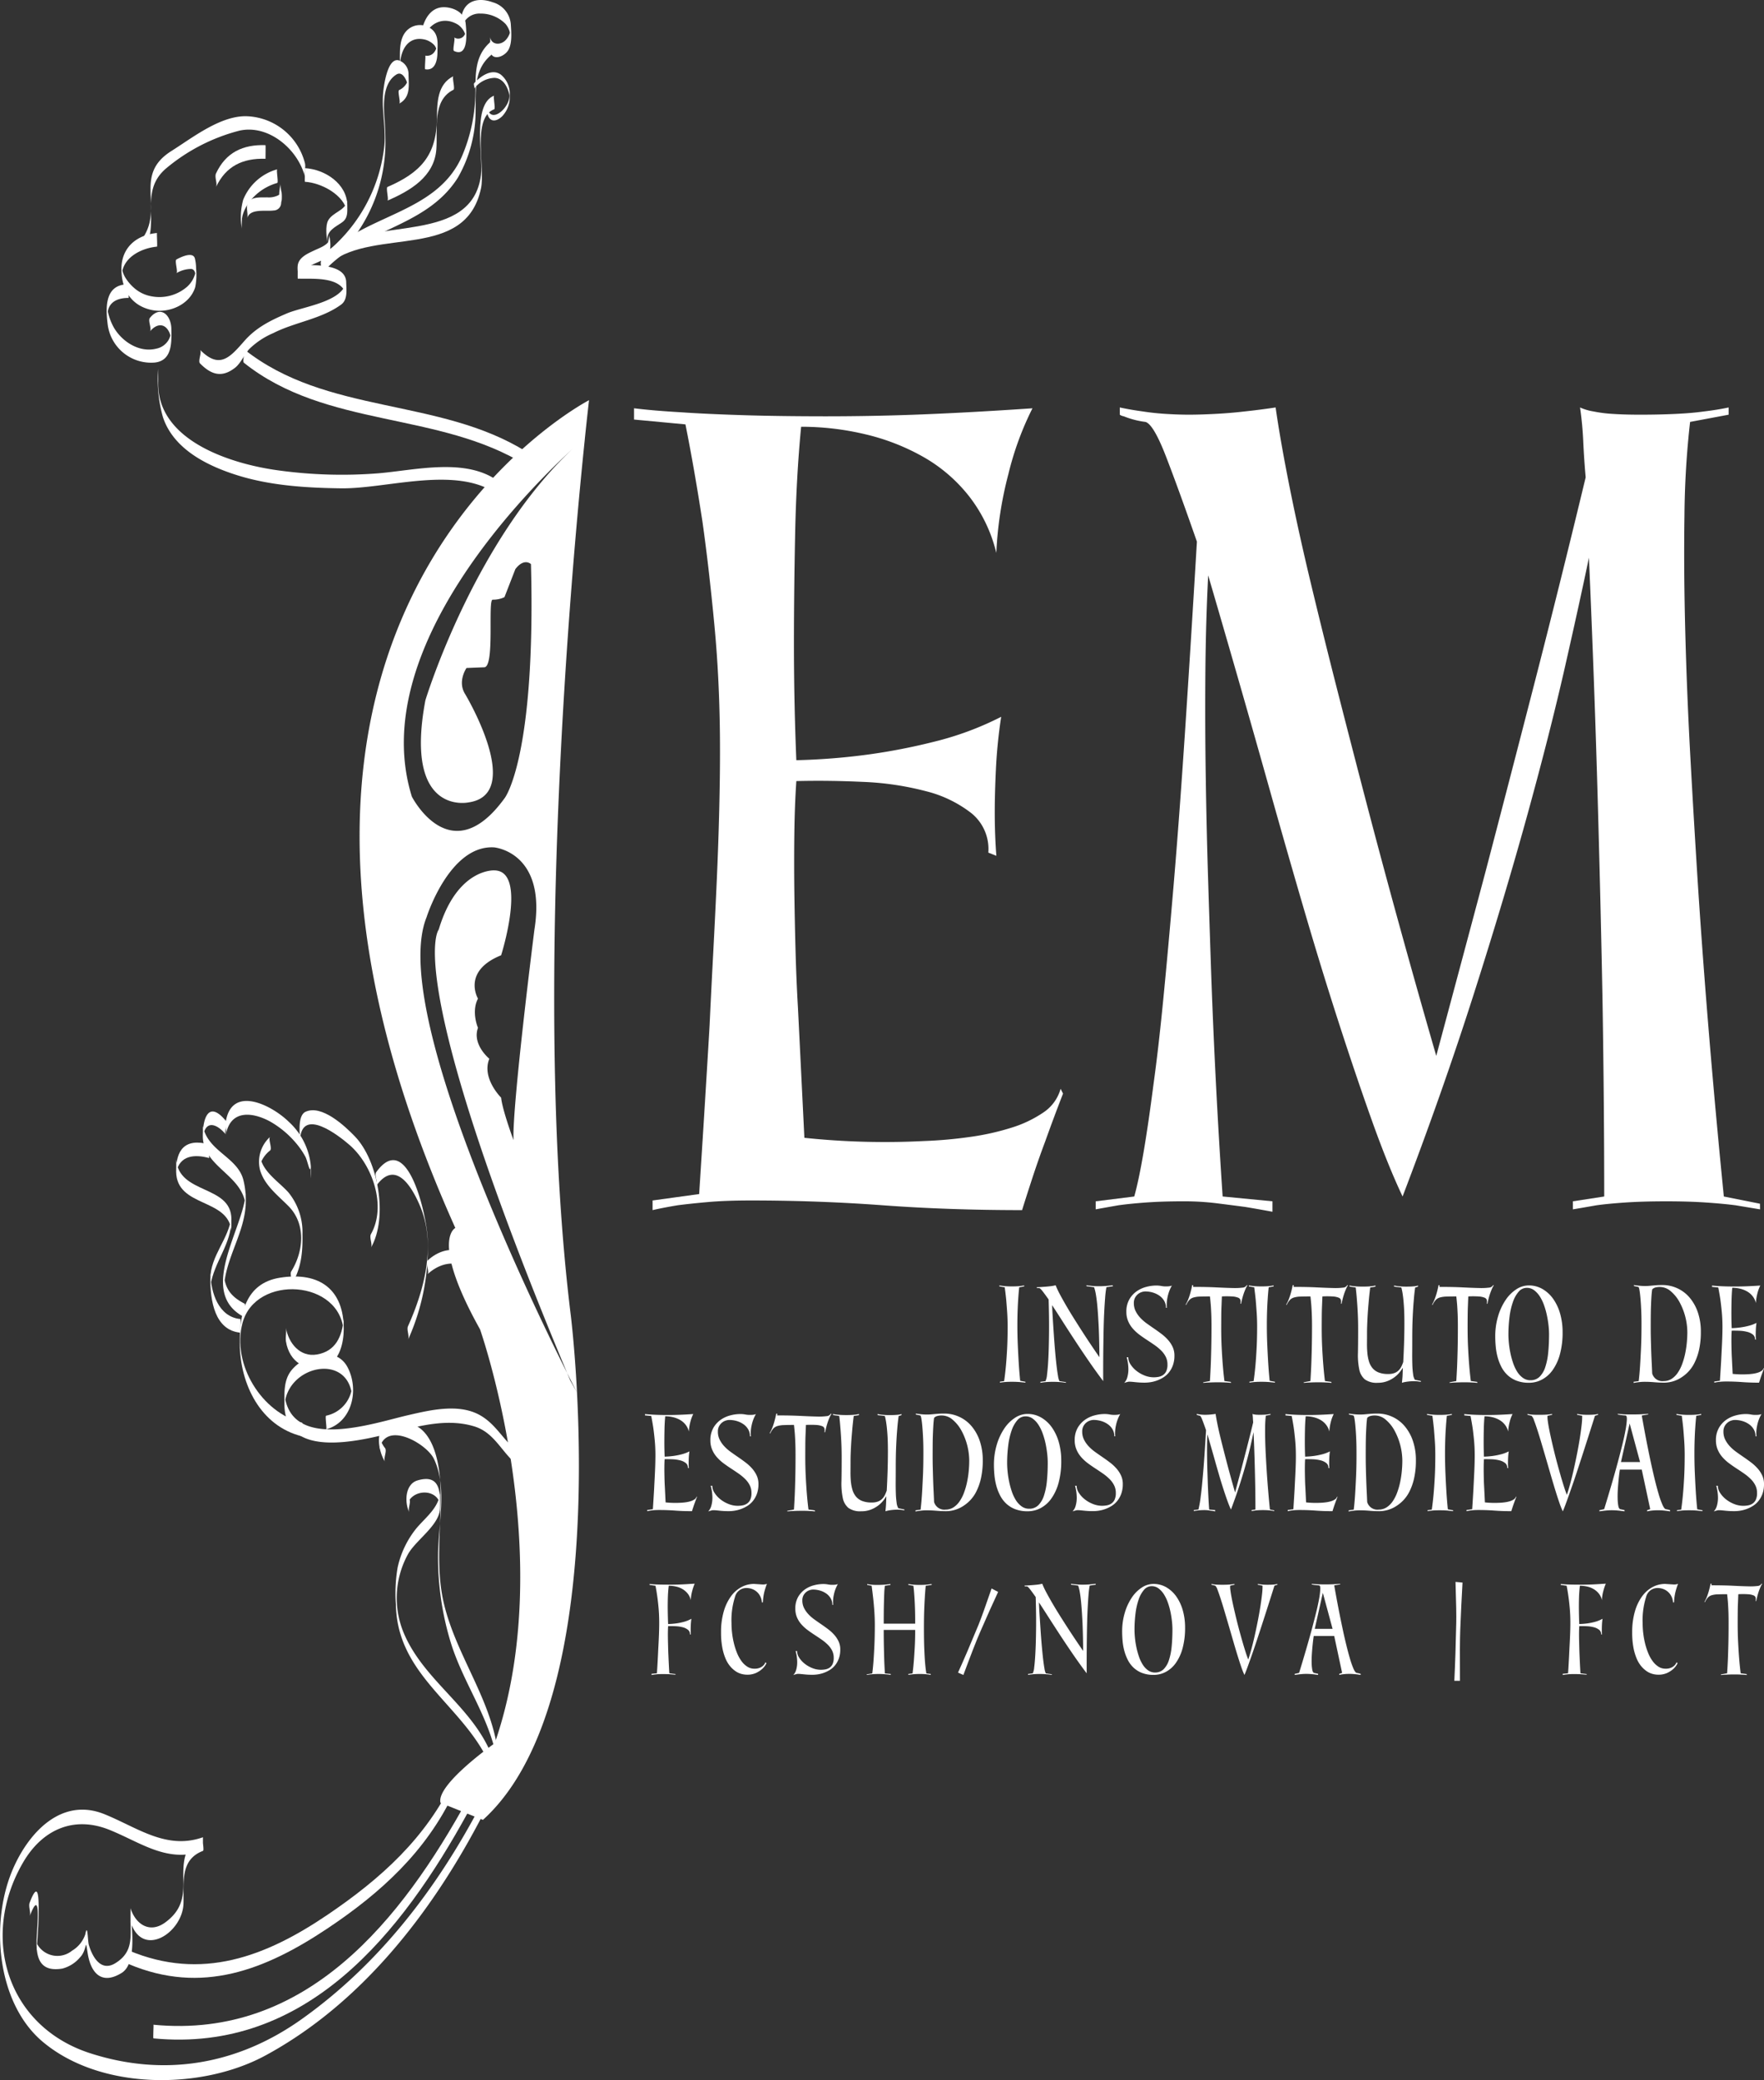 <?xml version="1.0" encoding="UTF-8"?>
<svg xmlns="http://www.w3.org/2000/svg" id="Layer_1" data-name="Layer 1" viewBox="0 0 323.402 381.241">
  <rect x="0" y="0" width="323.402" height="381.241" fill="#333333" stroke="none"/>
  <defs>
    <style>
      .cls-1 {
        fill: #fff;
      }
    </style>
  </defs>
  <title>Logo - IEM_negativo CMYK</title>
  <g>
    <path class="cls-1" d="M108.651,286.99c.61,3.769,3.7,5.739,7.357,4.445,2.53-.894,3.22-4.334,3.234-6.664.042-7.233-4.351-10.631-11.685-9.471-6.411,1.014-7.435,6.773-7.381,12.1.074,7.416,3.785,15.1,11.43,16.974-.175-.043.211-2.448,0-2.5-7.4-1.817-12.914-10.7-10.934-18.236,2.376-9.047,18.18-8.029,18.556,1.707q0-1.228,0-2.455c-.309,3.224-1.48,5.885-4.889,6.482-3.145.551-5.247-2.146-5.69-4.883.131.809-.132,1.686,0,2.5Z" transform="translate(-56.223 -41.12)"></path>
    <path class="cls-1" d="M116.015,303.091c4.773-1.31,6.085-7.232,3.944-11.35-2.184-4.2-8.162-2.288-10.391.646-1.339,1.763-1.21,4.05-1.2,6.13.06,10.307,14.2,6.606,20.176,5.095,4.78-1.209,9.777-2.54,14.641-1.056,3.718,1.136,5.027,4.79,7.84,7.019-.394-.312.417-2.17,0-2.5-2.593-2.055-3.876-4.962-6.885-6.619-3.9-2.147-9.141-.873-13.185.06-6.236,1.436-21.447,6.728-22.576-3.88q0,1.165.006,2.329c.175-7.63,11.977-10.166,12.414-1.605q0-1.229,0-2.456a6.006,6.006,0,0,1-4.789,5.688c-.23.063.195,2.446,0,2.5Z" transform="translate(-56.223 -41.12)"></path>
    <g>
      <path class="cls-1" d="M161.779,122.849c-.032.03-.066.061-.1.091-18.518,16.988-27.466,46.529-27.466,46.529-4,21.243,7.858,18.724,7.858,18.724,10.468-1.429-.544-19.815-.544-19.815-1.514-2.337.222-4.823.222-4.823l3.31-.135c1.9-.309.549-12.5,1.5-12.39a4.767,4.767,0,0,0,2.148-.459l2-5.145c1.634-2.137,2.86-.912,2.86-.912.929,35.483-4.812,42.872-4.812,42.872-9.91,13.7-17.023-.26-17.023-.26-8.461-27.152,21.987-56.967,29.954-64.185.034-.03.068-.061.1-.091.884-.8,1.467-1.3,1.675-1.474.46-4.435.754-6.908.754-6.908S89.02,153.366,139.7,266.183c0,0-4.644,2.16,4.531,18.585,0,0,14.607,41.5,2.693,75.858,0,0-10.806,7.587-9.941,10.926l7.779,3.12c17.824-16.115,18.364-56.682,17.245-78.344l-1.234-2.18c-.2-.476-.392-.938-.589-1.41-7.211-14.375-32.474-66.864-25.758-83.5.134-.431,4.322-13.286,12.383-12.808,0,0,9.663.808,7.393,15.076,0,0-4.1,32.253-3.835,38.578,0,0-2.049-5.515-2.269-7.783,0,0-3.621-3.565-2.162-7.13,0,0-3.19-2.6-2.083-5.672,0,0-1.272-2.919,0-5.353,0,0-2.992-5.024,4.245-7.942,0,0,4.935-15.559-1.288-15.559,0,0-6.8-.377-10.156,10.861,0,0-7.035,8.118,23.532,81.234,1,2,1.653,3.258,1.821,3.58-.441-8.536-1.142-14.142-1.142-14.142-7.1-57.61.135-137.135,2.6-160.8Q162.605,122.1,161.779,122.849Z" transform="translate(-56.223 -41.12)"></path>
      <path class="cls-1" d="M163.545,121.3s-.035.027-.09.076v0C163.484,121.35,163.513,121.323,163.545,121.3Z" transform="translate(-56.223 -41.12)"></path>
      <path class="cls-1" d="M162.05,296.414l-.05-.1,0,.01Z" transform="translate(-56.223 -41.12)"></path>
    </g>
    <path class="cls-1" d="M144.326,372.016c-8.042,15.319-18.7,29.2-32.916,39.263-11.627,8.229-25.006,10.58-38.688,6.151-15.212-4.924-20.228-21.278-12.269-34.95,3.538-6.078,9.325-8.6,15.826-5.985,5.8,2.331,10.634,6.165,17.151,3.858v-2.5c-3.886,1.481-3.619,5.028-3.584,8.541.031,3.092-.793,5.193-3.284,7.042-2.9,2.151-5.5.356-6.422-2.616a10.611,10.611,0,0,1,0,2.455c.1,3.291.3,5.761-2.76,7.656-2.7,1.673-4.244-1.225-4.874-3.354-.207-.7-.206-4.188-.65-1.92a5.546,5.546,0,0,1-2.422,2.988,4.258,4.258,0,0,1-6.471-1.342q-.041,2.124.031.655.043-.671.09-1.342.1-1.51.179-3.022c.048-.982.051-1.967.048-2.95-.007-2.443-.234-4.516-1.646-.8-.279.734.274,1.778,0,2.5,2.213-5.822,1.307,2.446,1.262,4.383-.073,3.158.541,5.89,4.721,5.2a6.328,6.328,0,0,0,3.271-2.083c1.337-1.371.878-3.911,1.376-.739.6,3.8,2.662,5.828,6.228,3.618,2.981-1.847,1.715-8.971,1.623-11.858q0,1.227,0,2.455c2.147,6.886,9.582,2.036,9.719-3.358.1-3.755-.692-7.984,3.571-9.608.286-.109-.252-2.411,0-2.5-6.746,2.388-12.076-1.82-18.094-4.237-7.77-3.12-13.721,3.224-16.655,9.842-4.358,9.832-3.108,24.684,5.287,31.813,10.592,8.992,29.132,8.948,40.876,2.6,17.513-9.471,30.379-26.01,39.482-43.351.347-.661-.339-1.855,0-2.5Z" transform="translate(-56.223 -41.12)"></path>
    <path class="cls-1" d="M79.814,401.1c13.423,5.66,25.055,1.072,36.463-6.541,9.785-6.53,18.108-14.118,23.187-24.906.324-.689-.317-1.825,0-2.5-5.1,10.836-13.423,18.289-23.187,24.906-11.334,7.681-23.1,12.174-36.463,6.541.282.119-.314,2.367,0,2.5Z" transform="translate(-56.223 -41.12)"></path>
    <path class="cls-1" d="M101.075,280.06c-2.316-1.177-3.558-2.591-3.793-5.22q0,1.228,0,2.455c.189-5.617,3.987-10.353,4-16a15.043,15.043,0,0,0-.422-3.838c-1.036-4.285-6.589-5.288-7.439-9.972q0,1.227,0,2.455c.218-3.633,2.44-3.03,4.215-.878-.4-.486.416-2,0-2.5-3.258-3.95-4.248-.287-4.229,2.8.034,5.729,7.4,7.044,7.86,12.846q0-1.227,0-2.455c-.336,6.516-9.065,18.3-.2,22.8-.321-.163.352-2.321,0-2.5Z" transform="translate(-56.223 -41.12)"></path>
    <path class="cls-1" d="M97.646,249.062c.8-4.466,4.655-4.205,7.988-2.449a17.519,17.519,0,0,1,4.824,3.977,14.7,14.7,0,0,1,1.733,2.5c.436.768.926,3.653,1.011,1.618-.031.753.031,1.822.007,2.41a12.512,12.512,0,0,0-4.066-10.414c-3.055-2.994-10.323-6.723-11.5-.145-.145.811.143,1.7,0,2.5Z" transform="translate(-56.223 -41.12)"></path>
    <path class="cls-1" d="M111.264,248.226c-.009-.279-.018-.56-.027-.839q0,1.228,0,2.456c.437-5.735,6.984-.693,9.1,1.157,4.218,3.691,6.786,11.224,3.894,16.31-.363.638.353,1.879,0,2.5,3.2-5.633,1.3-15.962-2.915-20.377-1.837-1.922-6.152-5.952-9.106-4.529-1.518.731-.993,4.348-.949,5.732-.019-.589.031-1.657.007-2.41Z" transform="translate(-56.223 -41.12)"></path>
    <path class="cls-1" d="M125.2,258.459c3.519-4.869,6.528.093,8.072,3.8,2.929,7.029.751,15.272-2.238,21.909-.315.7.309,1.815,0,2.5a41.148,41.148,0,0,0,3.6-18.461c-.113-3.829-3.585-20.342-9.437-12.246-.4.556.389,1.962,0,2.5Z" transform="translate(-56.223 -41.12)"></path>
    <path class="cls-1" d="M134.6,274.67c1.817-1.714,4.516-2.676,6.807-1.3-.354-.213.382-2.271,0-2.5-2.291-1.38-4.99-.418-6.807,1.3-.426.4.406,2.117,0,2.5Z" transform="translate(-56.223 -41.12)"></path>
    <path class="cls-1" d="M105.75,249.48a6.153,6.153,0,0,0-1.85,6.09c.812,2.806,3.258,4.627,5.235,6.635,3.214,3.263,2.75,8.279.5,11.913-.378.611.367,1.906,0,2.5,1.837-2.973,2.1-5.967,2.04-9.329a11.531,11.531,0,0,0-2.544-7.584c-1.821-2.068-5.2-4.066-5.238-7.159q0,1.068-.009,2.134a5.37,5.37,0,0,1,1.861-2.7c.425-.392-.4-2.127,0-2.5Z" transform="translate(-56.223 -41.12)"></path>
    <path class="cls-1" d="M88.568,91.187a5.289,5.289,0,0,1,2.624-.769c1.114-.035.73,1.863.907.433a4.984,4.984,0,0,1-1.591,2.838,7.747,7.747,0,0,1-6.563,1.729,6.491,6.491,0,0,1-3.157-1.545,8.229,8.229,0,0,1-1.627-1.937,5.385,5.385,0,0,1-.436-.993q-.209-1.027-.121.072c.495-2.948,3.76-4.442,6.4-4.691.1-.009-.059-2.495,0-2.5-3.786.357-6.509,2.695-6.52,6.561-.01,3.641,1.646,6.683,5.462,7.534C87.135,98.63,91,97,92.009,93.766a11.617,11.617,0,0,0,.167-3.427,8.382,8.382,0,0,0-.211-1.8c-.315-1.4-2.616-.3-3.4.144-.371.21.342,2.307,0,2.5Z" transform="translate(-56.223 -41.12)"></path>
    <path class="cls-1" d="M79.814,93.226c-4.209-.054-4.273,3.853-3.879,7.091a8.025,8.025,0,0,0,8.69,7.249c3.208-.368,3.056-3.764,3.015-6.175-.043-2.52-1.989-4.414-3.935-2.006-.414.513.4,2.005,0,2.5,1.231-1.524,2.825-1.622,3.629.313.346.832.059,2.065.27-.283a4.145,4.145,0,0,1-.383,1.335,3.323,3.323,0,0,1-2.3,1.762c-3.125.806-6.285-1.246-7.8-3.816a10.549,10.549,0,0,1-.94-2.234,8.984,8.984,0,0,1-.251-1.145c.188,1.093-.032.649.135.052.473-1.693,2.186-2.163,3.744-2.143.008,0,.03-2.5,0-2.5Z" transform="translate(-56.223 -41.12)"></path>
    <path class="cls-1" d="M100.954,107.62c15.127,12.054,35.759,8.808,51.788,18.8-.36-.225.388-2.258,0-2.5-16.028-9.993-36.66-6.747-51.788-18.8.394.314-.418,2.167,0,2.5Z" transform="translate(-56.223 -41.12)"></path>
    <path class="cls-1" d="M115.15,90.591a29.205,29.205,0,0,0,11.731-22.815c.017-1.692-.045-3.369-.175-5.058-.187-2.44-.324-6.4,2.2-7.943,1.381-.845,2.2,1.916,2.207,2.672q0-1.067.009-2.134a2.941,2.941,0,0,1-1.714,2.307c-.369.207.34,2.31,0,2.5,2.123-1.187,1.748-3.261,1.712-5.355a2.649,2.649,0,0,0-1.687-2.548c-2.2-.785-2.894,4.877-2.986,6.141-.241,3.355.635,6.763.165,10.1A29.174,29.174,0,0,1,115.15,88.091c-.407.292.382,2.226,0,2.5Z" transform="translate(-56.223 -41.12)"></path>
    <path class="cls-1" d="M146.273,48.7c-2.742,2.293-2.868,5.246-2.891,8.544a30.58,30.58,0,0,1-2.533,12.669c-4.891,10.812-18.68,10.429-25.7,18.985-.416.507.4,2.011,0,2.5,6.831-8.327,19.083-8.265,25.029-17.739A24.588,24.588,0,0,0,143.419,61.3c.038-3.76-.308-7.458,2.854-10.1.421-.352-.4-2.166,0-2.5Z" transform="translate(-56.223 -41.12)"></path>
    <path class="cls-1" d="M100.562,80.581q-.05,1.118.106.132a6.57,6.57,0,0,1,.5-1.33,8.169,8.169,0,0,1,1.385-1.977,9.773,9.773,0,0,1,4.5-2.754c.248-.075-.214-2.435,0-2.5A9.453,9.453,0,0,0,100.8,77.76a12.251,12.251,0,0,0-.239,5.321c-.1-.818.1-1.677,0-2.5Z" transform="translate(-56.223 -41.12)"></path>
    <path class="cls-1" d="M139.357,55.08c-2.977,1.467-3,4.877-3.035,7.81-.079,6.767-3.061,9.9-9.068,12.5-.32.139.288,2.375,0,2.5,4.158-1.8,8.593-4.369,8.967-9.421.272-3.674-.808-8.949,3.136-10.893.346-.17-.315-2.345,0-2.5Z" transform="translate(-56.223 -41.12)"></path>
    <path class="cls-1" d="M116.233,83.175c-.017-.16-.034-.32-.052-.48q0,1.228,0,2.456c.045-1.792,1.413-2.359,2.713-3.248,1.14-.779,1-1.886,1-3.1,0-3.926-4.031-6.656-7.771-6.862.027,0-.064,2.5,0,2.5,2.972.164,7.262,2.4,7.759,5.612q-.006-.792-.012-1.582c0,.12,0,.24,0,.359q.006-.459.012-.918c-.333,1.836-2.68,2.077-3.507,3.637-.552,1.042-.265,2.993-.143,4.13-.088-.821.089-1.675,0-2.5Z" transform="translate(-56.223 -41.12)"></path>
    <path class="cls-1" d="M82.627,86.888c3.066-4.98-.99-10.482,3.953-14.821a34.168,34.168,0,0,1,13.538-7c5.4-1.2,10.773,3.492,12.006,8.45-.194-.78.2-1.711,0-2.5a11.425,11.425,0,0,0-10.505-8.586c-4.857-.237-10.064,3.906-13.974,6.367-6.937,4.368-1.583,10.009-5.019,15.589-.377.612.367,1.9,0,2.5Z" transform="translate(-56.223 -41.12)"></path>
    <path class="cls-1" d="M134.18,53.817c1.842.311,2.228-1.672,2.242-3.09.016-1.591.273-3.241-1.135-4.319a3.408,3.408,0,0,0-4.956.911c-.932,1.485-.78,3.559-.788,5.242,0,.512-.01,1.026.009,1.538,0-.047.015-.673.016-.873.011-2.788,1.386-5.609,4.582-4.843a3.585,3.585,0,0,1,1.6.916c.827.779.411,2.362.633-.139-.11,1.237-.848,2.384-2.2,2.156.118.02-.155,2.474,0,2.5Z" transform="translate(-56.223 -41.12)"></path>
    <path class="cls-1" d="M146.069,50.339c.246,2.11,2.636,1.21,3.368-.083.685-1.21.533-3.134.448-4.477a4.555,4.555,0,0,0-3.333-4.243c-2.543-.926-5.128-.4-5.711,2.536-.16.805.158,1.7,0,2.5a3.285,3.285,0,0,1,3.442-2.963,6.386,6.386,0,0,1,4.655,1.933,4.171,4.171,0,0,1,.618,1.07c.269.592.082,1.466.264-.044a3.335,3.335,0,0,1-.994,2c-.99.929-2.59.714-2.758-.726.1.82-.1,1.676,0,2.5Z" transform="translate(-56.223 -41.12)"></path>
    <path class="cls-1" d="M139.464,50.462c2.746,1.3,2.286-3.573,2.13-5.061-.195-1.863-1.934-2.8-3.623-2.946-2.248-.19-3.541,1.416-4.181,3.36-.249.757.246,1.754,0,2.5.938-2.85,3.593-4.357,6.382-2.683a3.5,3.5,0,0,1,1.237,1.509,3.115,3.115,0,0,1,.138.486c.278,1.149.2-1.958.015-.759a1.335,1.335,0,0,1-2.1,1.094c.307.145-.338,2.34,0,2.5Z" transform="translate(-56.223 -41.12)"></path>
    <path class="cls-1" d="M110.817,92.188c2.794.083,7.985-.476,8.872,3v-2.5c-.491,3.753-7.951,4.631-10.832,5.86-2.993,1.277-5.666,2.588-7.839,5.07-2.663,3.04-4.556,5.236-8.126,1.605.407.414-.426,2.067,0,2.5,2.063,2.1,4.022,2.685,6.442.787.993-.779,1.722-2.436,2.57-3.4a14.249,14.249,0,0,1,4.4-2.929c3.979-2.021,8.834-2.582,12.453-5.228,1.251-.915.96-2.735.938-4.09-.062-3.629-6.525-3.1-8.878-3.166.006,0-.043,2.5,0,2.5Z" transform="translate(-56.223 -41.12)"></path>
    <path class="cls-1" d="M110.817,92.188c.322-1.947,3.071-2.613,4.542-3.429.642-.356,1.3-.827,1.335-1.617a6.455,6.455,0,0,0-.249-3.211c.346.633-.355,1.851,0,2.5a1.8,1.8,0,0,1,.245.755l0-2.455c-.059,1.232-1.9,1.837-2.813,2.269-1.178.559-2.818,1.239-3.058,2.688-.135.814.134,1.692,0,2.5Z" transform="translate(-56.223 -41.12)"></path>
    <path class="cls-1" d="M85.215,108.721a25.434,25.434,0,0,0,.876,8.844c1.943,5.905,8.192,8.962,13.683,10.676,6.088,1.9,12.657,2.3,19,2.38,8.532.105,21.324-4.316,28.8,1.2-.386-.284.41-2.2,0-2.5-5.953-4.39-15.258-2.014-22.044-1.448a84.984,84.984,0,0,1-18.2-.53c-8.4-1.115-22.384-5.314-22.105-16.207.019-.754-.022-1.821-.007-2.411Z" transform="translate(-56.223 -41.12)"></path>
    <path class="cls-1" d="M126.819,306.534a4.753,4.753,0,0,1-1.017-2.37v2.5c1.1-5.255,8.614-.985,9.973,1.84,2.525,5.252.759,12.086.759,17.759a53.471,53.471,0,0,0,2.337,15.933c2.471,8.027,7.883,14.7,8.7,23.245-.079-.823.079-1.673,0-2.5-.95-9.98-7.7-18.25-9.976-27.967-1.607-6.862-.455-13.764-.591-20.7-.113-5.774-1.772-14.509-9.647-12.012-2.649.841-1.6,5.219-.535,6.771-.382-.558.394-1.925,0-2.5Z" transform="translate(-56.223 -41.12)"></path>
    <path class="cls-1" d="M84.354,414.716c28.048,2.721,45.517-19.254,57.7-41.492.355-.648-.347-1.867,0-2.5-12.187,22.238-29.656,44.213-57.7,41.492.061.006-.1,2.49,0,2.5Z" transform="translate(-56.223 -41.12)"></path>
    <path class="cls-1" d="M94.605,250.887c-4.519-1.269-6.155,1.074-6.087,5.006.112,6.554,9.535,4.794,10.12,10.775v-2.5c-.484,4.123-3.852,7.075-3.852,11.392,0,3.858.757,9.378,5.52,9.817-.057,0,.095-2.491,0-2.5-4.041-.372-5.445-4.9-5.5-8.4q0,1.165-.006,2.329c.654-4.46,3.895-7.635,3.848-12.276-.063-6.309-9.689-4.429-10.119-10.927q0,1.228,0,2.455c.58-3.2,3.376-3.435,6.081-2.676-.2-.056.234-2.435,0-2.5Z" transform="translate(-56.223 -41.12)"></path>
    <path class="cls-1" d="M109.77,302.872c.019,0,.019-2.5,0-2.5s-.019,2.5,0,2.5Z" transform="translate(-56.223 -41.12)"></path>
    <path class="cls-1" d="M98.725,285.372c.019,0,.019-2.5,0-2.5s-.019,2.5,0,2.5Z" transform="translate(-56.223 -41.12)"></path>
    <path class="cls-1" d="M101.55,81.137c.444-1.88,3.454-1.227,4.849-1.439a1.394,1.394,0,0,0,1.367-1.339,9.685,9.685,0,0,0-.273-3.72c.257.737-.261,1.751,0,2.5a7.255,7.255,0,0,1,.209.7c.264,1.1.253-2.441-.011-1.494a1.086,1.086,0,0,1-.477.579,3.924,3.924,0,0,1-2.024.367c-1.211.035-3.276-.195-3.64,1.346-.187.793.185,1.715,0,2.5Z" transform="translate(-56.223 -41.12)"></path>
    <path class="cls-1" d="M104.9,67.723c-4.153-.136-7.277,1.337-9.075,5.187-.323.691.316,1.824,0,2.5,1.8-3.849,4.922-5.323,9.075-5.187-.008,0,.046-2.5,0-2.5Z" transform="translate(-56.223 -41.12)"></path>
    <path class="cls-1" d="M131.268,315.824a2.1,2.1,0,0,1-.415-1.232v2.5c.565-2.965,5.325-3.358,6.052-.3q0-1.165-.006-2.329c-.057,2.878-2.637,4.746-4.336,6.768a17.184,17.184,0,0,0-3.448,7.221,27.95,27.95,0,0,0-.31,6.758c.224,13.08,12.253,18.338,17.158,29.15-.31-.684.316-1.8,0-2.5-3.722-8.2-11.969-12.895-15.593-21.148a16.671,16.671,0,0,1,.6-14.645c1.438-2.682,5.866-5.373,5.929-8.56.058-2.926.038-6.269-4.119-5.056-2.311.674-2.43,4.055-1.507,5.872-.333-.654.34-1.83,0-2.5Z" transform="translate(-56.223 -41.12)"></path>
    <path class="cls-1" d="M143.152,57.367a4.916,4.916,0,0,1,3.726-1.976c1.55.053,2.353,1.589,2.685,2.9.556,2.192-3.464,6.02-4.032,2.411.051.321-.051.668,0,.992.283,1.794,1.554,1.9,2.755.738a5.09,5.09,0,0,0,1.385-3.783,4.528,4.528,0,0,0-1.634-3.858c-1.688-1.2-3.776.353-4.885,1.587-.168.187.161.813,0,.992Z" transform="translate(-56.223 -41.12)"></path>
    <path class="cls-1" d="M146.826,58.648c-4.085,1.524-2.032,11.291-2.415,14.471-1.569,12.983-19.975,7.723-27.624,13.623-.415.32.391,2.2,0,2.5,8.342-6.435,24.824-.324,27.624-13.623.791-3.755-1.736-12.922,2.415-14.471.29-.108-.256-2.4,0-2.5Z" transform="translate(-56.223 -41.12)"></path>
    <path class="cls-1" d="M188.222,178.538q0-12.073-1.031-22.9t-2.209-19.071Q183.508,127,181.889,118.9l-9.425-.883V115.95q3.534.442,8.688.736,4.269.3,10.9.515t15.463.221q9.278,0,18.261-.368t19.733-1.1a56.069,56.069,0,0,0-4.418,12.076,68.581,68.581,0,0,0-2.209,14.432,27.234,27.234,0,0,0-4.933-10.309,28.642,28.642,0,0,0-8.321-7.216,40.156,40.156,0,0,0-10.677-4.2,50.56,50.56,0,0,0-11.854-1.4q-.884,9.133-1.1,19.733t-.221,19.881q0,10.751.441,21.5a119.383,119.383,0,0,0,13.107-1.031,111.215,111.215,0,0,0,12.15-2.356,56.482,56.482,0,0,0,12.3-4.566,92.651,92.651,0,0,0-.957,9.425q-.221,4.567-.221,8.1,0,4.125.294,7.952l-1.473-.589a8.455,8.455,0,0,0-3.093-7.216,22.351,22.351,0,0,0-8.394-4.05,53.578,53.578,0,0,0-11.487-1.694q-6.333-.294-12.223-.147-.3,4.417-.368,9.645t0,10.6q.072,5.377.221,10.824t.441,10.456q.587,11.783,1.178,23.856a140.775,140.775,0,0,0,21.943.59,79.947,79.947,0,0,0,8.321-.737,46.279,46.279,0,0,0,7.657-1.693,21.857,21.857,0,0,0,5.891-2.8,7.716,7.716,0,0,0,3.166-4.345l.442.884q-1.768,4.566-3.24,8.69-1.326,3.533-2.5,7.142t-1.767,5.522q-13.551,0-25.477-.884t-24.3-.883q-4.567,0-7.879.295t-5.522.588q-2.651.443-4.565.884v-1.767l8.541-1.179q1.029-15.905,1.915-30.925.293-6.33.662-13.254t.663-13.548q.294-6.627.441-12.738T188.222,178.538Z" transform="translate(-56.223 -41.12)"></path>
    <path class="cls-1" d="M378.9,262.773q-1.767-.292-4.419-.736-2.207-.293-5.447-.515t-7.363-.221q-4.274,0-7.512.221t-5.3.515q-2.5.443-4.27.736V261.3l5.743-.884q0-16.348-.3-35.2-.294-16.2-.883-37.258t-1.619-44.621q-1.624,7.807-4.346,19.807t-6.92,27.244q-4.2,15.242-9.867,32.987t-13.032,37.038q-2.654-5.6-5.6-13.844t-6.11-18.04q-3.168-9.792-6.333-20.617t-6.185-21.575q-3.019-10.748-5.964-20.985t-5.449-18.776q-.441,8.542-.516,18.04t.074,19.07q.145,9.575.441,19t.589,17.966q.735,20.029,2.063,39.762l9.13.884v1.914q-2.357-.442-5.007-.884-2.209-.293-5.154-.663a49.1,49.1,0,0,0-6.038-.367q-3.977,0-7,.221t-5.08.515q-2.506.443-4.124.736V261.3l7.068-.884q1.62-5.745,3.535-20.617.883-6.331,1.767-15.316t1.915-21.132q1.028-12.149,2.061-27.686t2.209-35.27q-3.39-9.72-5.67-15.61t-3.755-6.332a15.8,15.8,0,0,1-3.977-1.031,1.767,1.767,0,0,1-.736-.294V115.8q2.061.442,4.27.737,1.913.3,4.124.442t4.271.147q2.061,0,4.86-.147t5.3-.442q2.8-.294,5.743-.737.885,6.185,2.577,14.653t3.977,17.967q2.281,9.5,4.86,19.586t5.08,19.66q5.889,22.531,12.958,46.977,4.271-15.906,8.984-33.577,3.977-15.166,8.837-34.018t9.571-38.436q-.3-3.387-.442-6.553t-.588-6.259a9.567,9.567,0,0,0,2.5.737,23.974,23.974,0,0,0,3.462.442q2.131.148,5.08.147,3.535,0,6.553-.147t5.081-.442q2.5-.294,4.565-.737v1.326l-7.067,1.325a162.91,162.91,0,0,0-1.032,17.156q-.148,9.94.147,21.28t.957,23.416q.664,12.076,1.4,23.563,1.767,26.949,4.713,56.55l6.626,1.324Z" transform="translate(-56.223 -41.12)"></path>
    <g>
      <path class="cls-1" d="M240.96,284.281q0-1.373-.089-2.667t-.179-2.311q-.124-1.2-.268-2.247l-.981-.161v-.178c.19.035.4.065.643.089q.3.037.723.063c.279.018.591.026.937.026q.57,0,.99-.026t.7-.062a5.007,5.007,0,0,0,.554-.089v.178l-.91.161q-.107.962-.179,2.087-.07.964-.115,2.229t-.045,2.676q0,1.8.08,3.6t.17,3.264q.107,1.714.268,3.283l.963.179v.16c-.19-.025-.41-.047-.66-.071q-.321-.037-.775-.062t-1.044-.026q-.589,0-1.008.026c-.279.018-.509.038-.687.063-.215.024-.382.047-.5.071v-.178l.767-.108q.179-1.194.321-2.73.126-1.318.224-3.147T240.96,284.281Z" transform="translate(-56.223 -41.12)"></path>
      <path class="cls-1" d="M259.067,277.039a17.413,17.413,0,0,0-.231,1.882q-.091,1.132-.161,2.488t-.107,2.828q-.035,1.471-.053,2.9-.054,3.336-.036,7.117-1.409-1.872-2.738-3.809t-2.524-3.764q-1.2-1.828-2.239-3.461t-1.864-2.881q.037,1.088.125,2.5t.187,2.88q.1,1.472.224,2.918c.083.962.169,1.841.259,2.63s.181,1.455.276,1.989a3.478,3.478,0,0,0,.268,1l1.159.179.054.125q-.321-.037-.7-.089c-.214-.024-.463-.045-.749-.062s-.595-.026-.928-.026q-.571,0-1,.026t-.732.063q-.338.053-.588.089v-.178l.927-.126a3.332,3.332,0,0,0,.277-1.141q.116-.894.2-2.178t.125-2.845q.044-1.561.053-3.14t-.017-3.06q-.026-1.481-.062-2.6-.678-.964-1.115-1.524t-.615-.562h-.393l-.071-.16q.624-.019,1.249-.072c.356-.024.737-.056,1.142-.1a7.588,7.588,0,0,0,1.088-.187,16.213,16.213,0,0,0,.794,1.685q.508.955,1.124,2.016t1.312,2.177q.7,1.115,1.373,2.168,1.588,2.479,3.425,5.137-.016-2.906-.124-5.458-.054-1.088-.125-2.194t-.17-2.1q-.1-.99-.24-1.794a7.724,7.724,0,0,0-.321-1.283l-1.373-.179-.055-.178c.227.035.464.065.714.089.215.022.458.044.732.062s.559.027.856.027q.5,0,.955-.027c.3-.018.573-.039.811-.062q.41-.037.767-.089l.054.178Z" transform="translate(-56.223 -41.12)"></path>
      <path class="cls-1" d="M262.725,281.588a4.494,4.494,0,0,1,.561-2.347,4.629,4.629,0,0,1,1.383-1.489,5.487,5.487,0,0,1,1.766-.785,7.258,7.258,0,0,1,1.694-.231,5.054,5.054,0,0,1,.99.08,4.229,4.229,0,0,0,.865.08q.268,0,.473-.018a2.177,2.177,0,0,0,.349-.054,1.159,1.159,0,0,0,.268-.089,6.992,6.992,0,0,0-.794,2.105,6.635,6.635,0,0,0-.134,1.979h-.161a2.509,2.509,0,0,0-.312-1.249,2.952,2.952,0,0,0-.839-.937,4.161,4.161,0,0,0-1.213-.6,4.862,4.862,0,0,0-1.454-.214,2.178,2.178,0,0,0-.606.108,2.06,2.06,0,0,0-.678.356,2.173,2.173,0,0,0-.553.66,2.039,2.039,0,0,0-.232,1.017,3.244,3.244,0,0,0,.321,1.454,5.122,5.122,0,0,0,.839,1.213,7.766,7.766,0,0,0,1.187,1.044q.668.482,1.373.963t1.374.99a8.093,8.093,0,0,1,1.185,1.1,5.339,5.339,0,0,1,.839,1.284,3.7,3.7,0,0,1,.321,1.569,5.108,5.108,0,0,1-.286,1.785,4.586,4.586,0,0,1-.739,1.319,4.158,4.158,0,0,1-1.035.909,6.065,6.065,0,0,1-1.186.571,6.127,6.127,0,0,1-1.177.295,7.45,7.45,0,0,1-1,.08q-.536,0-.955-.027t-.759-.062q-.338-.037-.615-.062c-.185-.018-.365-.026-.544-.026a1.111,1.111,0,0,0-.3.044c-.107.029-.208.057-.3.08-.119.036-.226.071-.321.106a2.4,2.4,0,0,0,.571-1.017,5.354,5.354,0,0,0,.205-1.453,8.394,8.394,0,0,0-.312-2.239h.286a2.4,2.4,0,0,0,.41,1.293,4.8,4.8,0,0,0,1.079,1.188,5.8,5.8,0,0,0,1.507.864,4.54,4.54,0,0,0,1.678.33,4.908,4.908,0,0,0,.874-.08,2.151,2.151,0,0,0,.811-.321,1.757,1.757,0,0,0,.6-.7,2.827,2.827,0,0,0,.231-1.249,3.1,3.1,0,0,0-.32-1.419,4.455,4.455,0,0,0-.857-1.158,9.047,9.047,0,0,0-1.2-.99q-.669-.464-1.383-.929c-.476-.31-.936-.629-1.383-.963a7.98,7.98,0,0,1-1.2-1.106,5.037,5.037,0,0,1-.856-1.356A4.252,4.252,0,0,1,262.725,281.588Z" transform="translate(-56.223 -41.12)"></path>
      <path class="cls-1" d="M278.333,284.21q0-1.321-.044-2.337t-.1-1.712q-.072-.822-.143-1.429-1.124,0-1.838.028a4.643,4.643,0,0,0-1.177.169,1.7,1.7,0,0,0-.758.454,3.605,3.605,0,0,0-.58.9l-.108-.035a6.517,6.517,0,0,0,.535-1.124,11.68,11.68,0,0,0,.375-1.178q.179-.642.3-1.3l.2.055-.053.284q2.461,0,4.254.09t2.988.116a11.3,11.3,0,0,0,1.828-.071.933.933,0,0,0,.794-.474l.107.055a5.207,5.207,0,0,0-.41.82,10.29,10.29,0,0,0-.375,1.043q-.2.634-.374,1.507h-.125a1.7,1.7,0,0,0,.009-.669.658.658,0,0,0-.41-.437,3.373,3.373,0,0,0-1.053-.224,16,16,0,0,0-1.936-.009q-.035.8-.071,1.749-.037.8-.044,1.838t-.01,2.158q0,1.963.09,3.728t.2,3.105q.124,1.569.3,2.925l1.16.161.053.178q-.286-.018-.643-.053c-.2-.012-.445-.024-.731-.036s-.6-.018-.945-.018c-.453,0-.851.006-1.2.018s-.636.024-.874.036q-.41.035-.713.053v-.106l1.23-.232q.072-1.124.143-2.621.054-1.286.1-3.141T278.333,284.21Z" transform="translate(-56.223 -41.12)"></path>
      <path class="cls-1" d="M286.7,284.281q0-1.373-.09-2.667t-.178-2.311q-.125-1.2-.268-2.247l-.981-.161v-.178c.19.035.4.065.642.089.2.024.443.045.723.063s.592.026.937.026q.571,0,.99-.026t.7-.062a4.95,4.95,0,0,0,.553-.089v.178l-.909.161q-.108.962-.179,2.087-.072.964-.116,2.229t-.044,2.676q0,1.8.079,3.6t.17,3.264q.107,1.714.268,3.283l.963.179v.16c-.189-.025-.41-.047-.659-.071-.215-.024-.473-.045-.776-.062s-.651-.026-1.044-.026-.729.009-1.008.026-.508.038-.686.063c-.214.024-.381.047-.5.071v-.178l.767-.108q.179-1.194.321-2.73.125-1.318.223-3.147T286.7,284.281Z" transform="translate(-56.223 -41.12)"></path>
      <path class="cls-1" d="M296.762,284.21q0-1.321-.045-2.337t-.1-1.712q-.072-.822-.144-1.429-1.124,0-1.837.028a4.653,4.653,0,0,0-1.178.169,1.7,1.7,0,0,0-.758.454,3.631,3.631,0,0,0-.58.9l-.106-.035a6.676,6.676,0,0,0,.535-1.124,11.928,11.928,0,0,0,.374-1.178q.179-.642.3-1.3l.2.055-.054.284q2.461,0,4.255.09t2.989.116a11.307,11.307,0,0,0,1.828-.071.932.932,0,0,0,.792-.474l.108.055a5.04,5.04,0,0,0-.41.82,10.027,10.027,0,0,0-.376,1.043q-.195.634-.374,1.507h-.125a1.7,1.7,0,0,0,.009-.669.658.658,0,0,0-.409-.437,3.393,3.393,0,0,0-1.052-.224,16.034,16.034,0,0,0-1.937-.009q-.035.8-.07,1.749-.037.8-.045,1.838t-.01,2.158q0,1.963.09,3.728t.2,3.105q.126,1.569.3,2.925l1.16.161.053.178q-.287-.018-.643-.053c-.2-.012-.447-.024-.73-.036s-.6-.018-.946-.018q-.678,0-1.2.018c-.345.012-.637.024-.874.036-.274.023-.512.041-.714.053v-.106l1.23-.232q.072-1.124.144-2.621.053-1.286.1-3.141T296.762,284.21Z" transform="translate(-56.223 -41.12)"></path>
      <path class="cls-1" d="M316.706,294.4a5,5,0,0,0-.964-.125,8.683,8.683,0,0,0-.963.018c-.31.024-.6.059-.865.107a4.718,4.718,0,0,0-.669.16c.023-.215.047-.464.071-.749.023-.237.042-.529.054-.875s.023-.725.035-1.141a6.937,6.937,0,0,1-.589.848,5.165,5.165,0,0,1-.944.9,5.555,5.555,0,0,1-1.329.722,4.763,4.763,0,0,1-1.739.295,3.685,3.685,0,0,1-2.347-.615,3.172,3.172,0,0,1-1.034-1.838,12.92,12.92,0,0,1-.241-3.059q.035-1.838.035-4.282,0-1.658-.071-3.051t-.16-2.426q-.091-1.213-.214-2.193l-1.106-.161-.054-.2c.2.036.429.071.678.107q.322.035.777.061c.3.018.645.027,1.025.027s.731-.01,1.017-.027.523-.038.714-.061c.213-.036.4-.071.57-.107v.2l-.963.161q-.179,1.409-.3,2.871c-.035.417-.072.853-.107,1.311s-.064.922-.089,1.392-.045.937-.062,1.4-.026.91-.026,1.338q0,.98-.009,1.918a16.636,16.636,0,0,0,.071,1.774,7.791,7.791,0,0,0,.294,1.544,3.477,3.477,0,0,0,.643,1.222,2.815,2.815,0,0,0,1.123.8,4.657,4.657,0,0,0,1.749.285,3.173,3.173,0,0,0,1.178-.187,2.181,2.181,0,0,0,.767-.5,2.629,2.629,0,0,0,.49-.7,7.957,7.957,0,0,0,.33-.8q.089-1.569.152-3.451t.062-3.7q0-1.891-.089-3.14t-.2-2a10.8,10.8,0,0,0-.268-1.373l-1.338-.161v-.2c.2.036.416.071.642.107q.3.035.705.061c.268.018.556.027.865.027.417,0,.765-.01,1.044-.027s.5-.038.669-.061a3.482,3.482,0,0,0,.464-.107v.2l-.518.161q-.161,1.069-.267,2.478-.107,1.214-.188,2.953t-.08,3.969q0,1.339-.009,2.56t.026,2.22a15.629,15.629,0,0,0,.143,1.714,2.453,2.453,0,0,0,.321,1.016l1.088.215Z" transform="translate(-56.223 -41.12)"></path>
      <path class="cls-1" d="M323.5,284.21q0-1.321-.044-2.337t-.1-1.712q-.072-.822-.143-1.429-1.123,0-1.837.028a4.654,4.654,0,0,0-1.179.169,1.712,1.712,0,0,0-.758.454,3.631,3.631,0,0,0-.58.9l-.106-.035a6.45,6.45,0,0,0,.534-1.124,11.967,11.967,0,0,0,.376-1.178q.177-.642.3-1.3l.2.055-.054.284q2.462,0,4.256.09t2.987.116a11.314,11.314,0,0,0,1.829-.071.934.934,0,0,0,.793-.474l.107.055a5.123,5.123,0,0,0-.41.82,10.051,10.051,0,0,0-.375,1.043q-.2.634-.374,1.507H328.8a1.72,1.72,0,0,0,.009-.669.657.657,0,0,0-.411-.437,3.373,3.373,0,0,0-1.052-.224,16,16,0,0,0-1.935-.009q-.037.8-.072,1.749-.034.8-.044,1.838t-.009,2.158q0,1.963.09,3.728t.2,3.105q.126,1.569.3,2.925l1.159.161.054.178q-.286-.018-.642-.053c-.2-.012-.447-.024-.731-.036s-.6-.018-.946-.018c-.451,0-.851.006-1.2.018s-.636.024-.873.036c-.274.023-.512.041-.714.053v-.106l1.23-.232q.072-1.124.143-2.621.054-1.286.1-3.141T323.5,284.21Z" transform="translate(-56.223 -41.12)"></path>
      <path class="cls-1" d="M330.353,286.065a12.723,12.723,0,0,1,.518-3.693,10.775,10.775,0,0,1,1.374-2.971,6.948,6.948,0,0,1,1.961-1.97,4.157,4.157,0,0,1,2.284-.714,4.941,4.941,0,0,1,2.561.678,6.275,6.275,0,0,1,1.961,1.837,8.9,8.9,0,0,1,1.25,2.712,12.2,12.2,0,0,1,.438,3.318,15.1,15.1,0,0,1-.491,4.076,9.069,9.069,0,0,1-1.338,2.9,5.681,5.681,0,0,1-1.963,1.739,5.05,5.05,0,0,1-2.363.58,6.222,6.222,0,0,1-2.292-.384,5.068,5.068,0,0,1-1.659-1.034,5.543,5.543,0,0,1-1.125-1.507,9.072,9.072,0,0,1-.687-1.794,11.512,11.512,0,0,1-.339-1.908Q330.352,286.957,330.353,286.065Zm6.458,8.027a2.308,2.308,0,0,0,1.677-.642,4.391,4.391,0,0,0,1.044-1.784,12.255,12.255,0,0,0,.535-2.685q.151-1.544.151-3.363a15.191,15.191,0,0,0-.1-1.6q-.1-.9-.3-1.837a13.9,13.9,0,0,0-.517-1.838,7.816,7.816,0,0,0-.775-1.606,4.355,4.355,0,0,0-1.044-1.141,2.189,2.189,0,0,0-1.338-.437,1.949,1.949,0,0,0-1.507.714,5.674,5.674,0,0,0-1.053,1.9,13.111,13.111,0,0,0-.615,2.738,25.576,25.576,0,0,0-.2,3.211q0,.642.08,1.517a17.448,17.448,0,0,0,.268,1.8,15.61,15.61,0,0,0,.491,1.837,7.583,7.583,0,0,0,.749,1.623,3.983,3.983,0,0,0,1.053,1.15A2.316,2.316,0,0,0,336.811,294.093Z" transform="translate(-56.223 -41.12)"></path>
      <path class="cls-1" d="M357.165,283.55q0-1.2-.053-2.363t-.134-2.087c-.053-.613-.113-1.112-.179-1.5s-.134-.586-.2-.6l-.821-.178v-.179c.2.037.416.066.642.09.2.023.426.045.669.063s.5.026.776.026q.321,0,.651-.026c.221-.018.451-.039.7-.062s.5-.044.784-.064.6-.026.955-.026A6.511,6.511,0,0,1,366.031,279a8.26,8.26,0,0,1,1.481,2.7,10.882,10.882,0,0,1,.535,3.506,14.806,14.806,0,0,1-.321,3.265,10.424,10.424,0,0,1-.856,2.452,6.564,6.564,0,0,1-1.24,1.731,7.076,7.076,0,0,1-1.444,1.106,5.717,5.717,0,0,1-1.481.6,5.888,5.888,0,0,1-1.363.178q-.876,0-1.8-.08t-1.73-.08c-.309,0-.589.012-.838.035s-.47.048-.66.071c-.214.036-.411.071-.589.106v-.213l.928-.126q.144-1.159.249-2.765.089-1.373.179-3.353T357.165,283.55Zm4.05,10.7a2.657,2.657,0,0,0,1.454-.4,3.955,3.955,0,0,0,1.115-1.089,7.092,7.092,0,0,0,.82-1.588,13.424,13.424,0,0,0,.554-1.9,17.971,17.971,0,0,0,.311-2.024q.1-1.027.1-1.972a11.768,11.768,0,0,0-1.463-5.566,6.942,6.942,0,0,0-1.6-1.952,3.062,3.062,0,0,0-1.989-.76,2.956,2.956,0,0,0-.811.1,1.221,1.221,0,0,0-.58.348q-.089.589-.135,1.3t-.08,1.578q-.034.866-.044,1.918t-.009,2.337q0,.91.026,1.98t.063,2.167c.023.732.055,1.451.09,2.158s.064,1.364.089,1.972A1.952,1.952,0,0,0,361.215,294.253Z" transform="translate(-56.223 -41.12)"></path>
      <path class="cls-1" d="M372.008,284.317q0-1.463-.126-2.774t-.267-2.311q-.179-1.159-.374-2.14l-1.143-.108v-.249q.428.054,1.053.089.517.037,1.32.063t1.873.026q1.124,0,2.212-.044t2.391-.134a6.809,6.809,0,0,0-.535,1.463,8.305,8.305,0,0,0-.268,1.748,3.3,3.3,0,0,0-.6-1.249,3.487,3.487,0,0,0-1.008-.874,4.865,4.865,0,0,0-1.294-.509,6.148,6.148,0,0,0-1.436-.169q-.107,1.107-.134,2.391t-.026,2.408q0,1.3.053,2.6a14.263,14.263,0,0,0,1.589-.125,13.107,13.107,0,0,0,1.471-.286,6.814,6.814,0,0,0,1.489-.552,11.194,11.194,0,0,0-.115,1.142c-.018.369-.026.7-.026.981,0,.333.011.654.035.964l-.179-.071a1.023,1.023,0,0,0-.375-.874,2.713,2.713,0,0,0-1.017-.49,6.468,6.468,0,0,0-1.392-.206c-.512-.024-1-.029-1.481-.018-.023.356-.039.746-.044,1.168s-.007.851,0,1.285.014.872.026,1.311.029.862.054,1.267q.072,1.427.144,2.889a16.973,16.973,0,0,0,2.657.072,9.346,9.346,0,0,0,1.008-.09,5.58,5.58,0,0,0,.928-.2,2.69,2.69,0,0,0,.714-.339.933.933,0,0,0,.383-.527l.054.108q-.214.552-.392,1.052c-.107.285-.208.574-.3.865s-.166.514-.213.669q-1.642,0-3.086-.108t-2.944-.107q-.552,0-.954.037c-.269.022-.49.047-.669.07-.214.036-.4.071-.554.108v-.215l1.035-.143q.125-1.926.231-3.746.037-.766.08-1.605t.081-1.642q.035-.8.054-1.542C372,285.152,372.008,284.709,372.008,284.317Z" transform="translate(-56.223 -41.12)"></path>
      <path class="cls-1" d="M176.383,307.87q0-1.463-.125-2.774t-.267-2.311q-.18-1.159-.375-2.14l-1.142-.108v-.249q.428.054,1.052.089.517.037,1.32.063t1.873.026q1.124,0,2.213-.044t2.39-.134a6.762,6.762,0,0,0-.536,1.463,8.3,8.3,0,0,0-.267,1.748,3.3,3.3,0,0,0-.6-1.249,3.484,3.484,0,0,0-1.009-.874,4.865,4.865,0,0,0-1.293-.509,6.156,6.156,0,0,0-1.437-.169q-.106,1.107-.133,2.391t-.027,2.408q0,1.3.054,2.6a14.494,14.494,0,0,0,1.587-.125,13.131,13.131,0,0,0,1.472-.286,6.853,6.853,0,0,0,1.489-.552,11.166,11.166,0,0,0-.116,1.142c-.018.369-.027.7-.027.98,0,.333.011.654.036.964l-.178-.071a1.024,1.024,0,0,0-.375-.874,2.7,2.7,0,0,0-1.017-.49,6.486,6.486,0,0,0-1.392-.206q-.767-.035-1.481-.018-.037.535-.045,1.168t0,1.285c.006.433.015.872.027,1.31s.029.862.054,1.268q.071,1.427.143,2.889a16.97,16.97,0,0,0,2.658.072,9.413,9.413,0,0,0,1.009-.09,5.606,5.606,0,0,0,.927-.2,2.707,2.707,0,0,0,.713-.339.931.931,0,0,0,.383-.527l.054.107q-.215.554-.393,1.053-.16.428-.3.865c-.1.292-.167.514-.214.669q-1.642,0-3.086-.107t-2.943-.107q-.553,0-.955.037c-.267.022-.49.047-.669.07-.214.036-.4.071-.553.107v-.215l1.035-.143q.125-1.926.231-3.746.036-.766.081-1.606t.08-1.642q.036-.8.054-1.542T176.383,307.87Z" transform="translate(-56.223 -41.12)"></path>
      <path class="cls-1" d="M186.462,305.141a4.5,4.5,0,0,1,.561-2.347,4.647,4.647,0,0,1,1.383-1.489,5.491,5.491,0,0,1,1.766-.785,7.262,7.262,0,0,1,1.695-.231,5.047,5.047,0,0,1,.99.08,4.229,4.229,0,0,0,.865.08q.267,0,.473-.017a2.2,2.2,0,0,0,.348-.054,1.142,1.142,0,0,0,.267-.089,7,7,0,0,0-.794,2.106,6.622,6.622,0,0,0-.134,1.979h-.161a2.5,2.5,0,0,0-.312-1.249,2.935,2.935,0,0,0-.838-.937,4.172,4.172,0,0,0-1.213-.6,4.868,4.868,0,0,0-1.454-.214,2.177,2.177,0,0,0-.606.107,2.055,2.055,0,0,0-.678.356,2.168,2.168,0,0,0-.553.66,2.038,2.038,0,0,0-.232,1.017,3.244,3.244,0,0,0,.321,1.454,5.145,5.145,0,0,0,.838,1.213,7.81,7.81,0,0,0,1.186,1.044q.669.482,1.374.963t1.374.99a8.046,8.046,0,0,1,1.186,1.1,5.309,5.309,0,0,1,.839,1.284,3.7,3.7,0,0,1,.321,1.569,5.11,5.11,0,0,1-.286,1.785,4.563,4.563,0,0,1-.74,1.319,4.147,4.147,0,0,1-1.035.909,6.235,6.235,0,0,1-2.364.866,7.415,7.415,0,0,1-1,.08q-.535,0-.954-.027c-.28-.018-.533-.038-.759-.062s-.431-.045-.616-.062-.365-.026-.544-.026a1.112,1.112,0,0,0-.3.044c-.107.029-.207.057-.3.08-.12.036-.226.071-.321.106a2.406,2.406,0,0,0,.571-1.017,5.377,5.377,0,0,0,.205-1.453,8.4,8.4,0,0,0-.312-2.239h.286a2.406,2.406,0,0,0,.411,1.293,4.8,4.8,0,0,0,1.079,1.188,5.792,5.792,0,0,0,1.507.864,4.533,4.533,0,0,0,1.677.33,4.918,4.918,0,0,0,.874-.08,2.165,2.165,0,0,0,.811-.321,1.758,1.758,0,0,0,.6-.7,2.827,2.827,0,0,0,.232-1.249,3.1,3.1,0,0,0-.321-1.419,4.444,4.444,0,0,0-.856-1.158,9.079,9.079,0,0,0-1.2-.99q-.669-.464-1.383-.929c-.476-.31-.936-.629-1.383-.963a7.957,7.957,0,0,1-1.2-1.106,5.037,5.037,0,0,1-.856-1.355A4.26,4.26,0,0,1,186.462,305.141Z" transform="translate(-56.223 -41.12)"></path>
      <path class="cls-1" d="M202.071,307.763q0-1.321-.044-2.337t-.1-1.712q-.072-.822-.143-1.429-1.123,0-1.837.028a4.643,4.643,0,0,0-1.177.169,1.7,1.7,0,0,0-.758.454,3.606,3.606,0,0,0-.579.9l-.107-.035a6.517,6.517,0,0,0,.535-1.124,11.955,11.955,0,0,0,.375-1.178q.178-.642.3-1.3l.2.055-.053.284q2.462,0,4.254.09t2.988.116a11.33,11.33,0,0,0,1.829-.071.933.933,0,0,0,.793-.474l.107.055a5.211,5.211,0,0,0-.41.82,10.29,10.29,0,0,0-.375,1.043q-.2.634-.374,1.507h-.125a1.692,1.692,0,0,0,.009-.669.655.655,0,0,0-.41-.436,3.366,3.366,0,0,0-1.052-.224,15.989,15.989,0,0,0-1.936-.009q-.035.8-.071,1.749-.037.8-.044,1.838t-.009,2.158q0,1.963.089,3.727t.2,3.106q.124,1.569.3,2.925l1.16.161.053.178q-.286-.018-.643-.053c-.2-.012-.445-.024-.731-.036s-.6-.018-.945-.018q-.678,0-1.2.018c-.345.012-.637.024-.874.036-.274.023-.511.041-.713.053v-.106l1.23-.232q.072-1.123.143-2.621.054-1.286.1-3.141T202.071,307.763Z" transform="translate(-56.223 -41.12)"></path>
      <path class="cls-1" d="M222.016,317.949a5.009,5.009,0,0,0-.964-.125,8.7,8.7,0,0,0-.963.018c-.31.024-.6.06-.865.107a4.734,4.734,0,0,0-.669.16c.024-.215.047-.464.072-.749q.035-.356.053-.875c.012-.344.023-.725.036-1.141a6.986,6.986,0,0,1-.588.848,5.147,5.147,0,0,1-.946.9,5.516,5.516,0,0,1-1.329.722,4.76,4.76,0,0,1-1.739.295,3.683,3.683,0,0,1-2.346-.615,3.172,3.172,0,0,1-1.035-1.838,12.966,12.966,0,0,1-.241-3.059q.035-1.838.036-4.282,0-1.658-.071-3.051t-.161-2.426q-.089-1.213-.214-2.193l-1.106-.161-.053-.2c.2.036.428.071.677.107q.321.035.776.061c.3.018.646.027,1.026.027s.731-.01,1.017-.027.523-.038.713-.061c.215-.036.4-.071.571-.107v.2l-.963.161q-.178,1.409-.3,2.871-.053.626-.107,1.312t-.089,1.392q-.036.7-.062,1.4t-.026,1.338q0,.98-.009,1.918a16.879,16.879,0,0,0,.071,1.774,7.93,7.93,0,0,0,.294,1.544,3.484,3.484,0,0,0,.642,1.222,2.816,2.816,0,0,0,1.124.8,4.651,4.651,0,0,0,1.748.285,3.171,3.171,0,0,0,1.178-.187,2.187,2.187,0,0,0,.767-.5,2.642,2.642,0,0,0,.491-.7,7.965,7.965,0,0,0,.33-.8q.089-1.569.151-3.451t.063-3.7q0-1.891-.089-3.14t-.2-2a10.834,10.834,0,0,0-.267-1.373l-1.338-.161v-.2c.2.036.416.071.643.107q.3.035.7.061c.267.018.556.027.866.027.416,0,.764-.01,1.043-.027s.5-.038.669-.061a3.426,3.426,0,0,0,.464-.107v.2l-.517.161q-.161,1.069-.269,2.478-.107,1.214-.186,2.953t-.08,3.969q0,1.339-.01,2.56t.027,2.22a15.433,15.433,0,0,0,.143,1.714,2.47,2.47,0,0,0,.32,1.016l1.089.215Z" transform="translate(-56.223 -41.12)"></path>
      <path class="cls-1" d="M225.512,307.1q0-1.2-.053-2.363t-.135-2.087q-.079-.92-.178-1.5t-.205-.6l-.821-.178V300.2q.3.054.642.09c.2.023.426.045.669.063s.5.026.776.026q.321,0,.65-.026c.221-.018.452-.039.7-.062s.506-.045.785-.063.6-.026.954-.026a6.52,6.52,0,0,1,5.085,2.356,8.276,8.276,0,0,1,1.479,2.7,10.854,10.854,0,0,1,.536,3.506,14.808,14.808,0,0,1-.321,3.265,10.51,10.51,0,0,1-.857,2.452,6.586,6.586,0,0,1-1.24,1.731,7.082,7.082,0,0,1-1.444,1.105,5.722,5.722,0,0,1-1.482.6,5.893,5.893,0,0,1-1.364.178q-.874,0-1.8-.08t-1.73-.08q-.464,0-.839.035c-.249.023-.47.048-.66.071q-.321.054-.588.106v-.213l.927-.126q.144-1.159.25-2.765.089-1.373.179-3.353T225.512,307.1Zm4.05,10.7a2.657,2.657,0,0,0,1.454-.4,3.942,3.942,0,0,0,1.114-1.089,7.135,7.135,0,0,0,.821-1.588,13.291,13.291,0,0,0,.553-1.9,17.767,17.767,0,0,0,.313-2.024q.1-1.027.1-1.972a11.737,11.737,0,0,0-1.463-5.566,6.922,6.922,0,0,0-1.6-1.952,3.062,3.062,0,0,0-1.989-.76,2.969,2.969,0,0,0-.812.1,1.222,1.222,0,0,0-.579.348q-.089.589-.134,1.3t-.08,1.578q-.037.866-.045,1.918t-.009,2.337q0,.908.026,1.981c.019.713.038,1.435.062,2.167s.054,1.451.089,2.158.065,1.364.09,1.972A1.951,1.951,0,0,0,229.562,317.806Z" transform="translate(-56.223 -41.12)"></path>
      <path class="cls-1" d="M238.445,309.618a12.693,12.693,0,0,1,.517-3.693,10.78,10.78,0,0,1,1.374-2.971,6.936,6.936,0,0,1,1.962-1.97,4.15,4.15,0,0,1,2.283-.714,4.941,4.941,0,0,1,2.56.678,6.277,6.277,0,0,1,1.962,1.837,8.914,8.914,0,0,1,1.249,2.712,12.2,12.2,0,0,1,.437,3.318,15.1,15.1,0,0,1-.49,4.076,9.049,9.049,0,0,1-1.338,2.9A5.689,5.689,0,0,1,247,317.529a5.05,5.05,0,0,1-2.363.58,6.226,6.226,0,0,1-2.292-.384,5.056,5.056,0,0,1-1.659-1.034,5.5,5.5,0,0,1-1.124-1.507,9.076,9.076,0,0,1-.687-1.794,11.521,11.521,0,0,1-.339-1.908Q238.445,310.51,238.445,309.618Zm6.458,8.027A2.308,2.308,0,0,0,246.58,317a4.389,4.389,0,0,0,1.044-1.784,12.254,12.254,0,0,0,.535-2.685q.151-1.544.151-3.363a14.948,14.948,0,0,0-.1-1.6q-.1-.9-.294-1.837a13.9,13.9,0,0,0-.518-1.838,7.807,7.807,0,0,0-.775-1.606,4.356,4.356,0,0,0-1.044-1.141,2.189,2.189,0,0,0-1.338-.437,1.954,1.954,0,0,0-1.508.714,5.691,5.691,0,0,0-1.052,1.9,13.176,13.176,0,0,0-.616,2.738,25.575,25.575,0,0,0-.2,3.211q0,.642.08,1.517a17.2,17.2,0,0,0,.269,1.8,15.616,15.616,0,0,0,.49,1.837,7.588,7.588,0,0,0,.749,1.623,4.012,4.012,0,0,0,1.053,1.15A2.315,2.315,0,0,0,244.9,317.646Z" transform="translate(-56.223 -41.12)"></path>
      <path class="cls-1" d="M253.252,305.141a4.5,4.5,0,0,1,.561-2.347A4.652,4.652,0,0,1,255.2,301.3a5.492,5.492,0,0,1,1.767-.785,7.259,7.259,0,0,1,1.694-.231,5.045,5.045,0,0,1,.99.08,4.231,4.231,0,0,0,.865.08c.179,0,.336-.006.473-.017a2.207,2.207,0,0,0,.349-.054,1.138,1.138,0,0,0,.267-.089,7.046,7.046,0,0,0-.794,2.106,6.632,6.632,0,0,0-.133,1.979h-.161a2.5,2.5,0,0,0-.312-1.249,2.94,2.94,0,0,0-.838-.937,4.187,4.187,0,0,0-1.213-.6,4.875,4.875,0,0,0-1.454-.214,2.172,2.172,0,0,0-.607.107,2.051,2.051,0,0,0-.678.356,2.164,2.164,0,0,0-.554.66,2.049,2.049,0,0,0-.232,1.017,3.245,3.245,0,0,0,.321,1.454,5.145,5.145,0,0,0,.838,1.213,7.762,7.762,0,0,0,1.187,1.044q.668.482,1.374.963t1.373.99a8.045,8.045,0,0,1,1.187,1.1,5.339,5.339,0,0,1,.839,1.284,3.7,3.7,0,0,1,.32,1.569,5.108,5.108,0,0,1-.285,1.785,4.564,4.564,0,0,1-.74,1.319,4.152,4.152,0,0,1-1.034.909,6.059,6.059,0,0,1-1.186.571,6.128,6.128,0,0,1-1.178.295,7.411,7.411,0,0,1-1,.08c-.356,0-.676-.009-.954-.027s-.532-.038-.759-.062-.432-.045-.615-.062-.365-.026-.544-.026a1.112,1.112,0,0,0-.3.044c-.107.029-.208.057-.3.08-.119.036-.226.071-.321.106a2.4,2.4,0,0,0,.571-1.017,5.429,5.429,0,0,0,.205-1.453,8.434,8.434,0,0,0-.312-2.239h.285a2.41,2.41,0,0,0,.41,1.293,4.808,4.808,0,0,0,1.08,1.188,5.781,5.781,0,0,0,1.507.864,4.535,4.535,0,0,0,1.677.33,4.92,4.92,0,0,0,.875-.08,2.156,2.156,0,0,0,.81-.321,1.764,1.764,0,0,0,.6-.7,2.842,2.842,0,0,0,.231-1.249,3.085,3.085,0,0,0-.321-1.419,4.41,4.41,0,0,0-.856-1.158,8.99,8.99,0,0,0-1.2-.99q-.668-.464-1.382-.929c-.476-.31-.937-.629-1.383-.963a7.891,7.891,0,0,1-1.2-1.106,5.041,5.041,0,0,1-.856-1.355A4.251,4.251,0,0,1,253.252,305.141Z" transform="translate(-56.223 -41.12)"></path>
      <path class="cls-1" d="M289.841,318.074l-.535-.09q-.268-.035-.66-.061c-.262-.018-.56-.028-.892-.028s-.648.011-.91.028-.476.038-.642.061l-.518.09v-.18l.7-.106q0-1.98-.036-4.263-.035-1.963-.106-4.515t-.2-5.405q-.2.946-.526,2.4t-.838,3.3q-.508,1.847-1.2,4t-1.579,4.486q-.321-.678-.678-1.677t-.74-2.185q-.384-1.187-.768-2.5t-.749-2.612q-.366-1.3-.723-2.543t-.66-2.273q-.053,1.034-.062,2.185t.01,2.31q.016,1.16.053,2.3t.071,2.176q.089,2.426.25,4.816l1.106.106v.233c-.19-.035-.392-.071-.606-.106q-.268-.037-.625-.08a5.8,5.8,0,0,0-.731-.046c-.32,0-.6.011-.847.028s-.449.038-.616.061l-.5.09v-.18l.857-.106a20.3,20.3,0,0,0,.428-2.5q.107-.768.214-1.856t.232-2.56q.124-1.472.25-3.354t.267-4.272q-.41-1.178-.686-1.891t-.454-.768a1.864,1.864,0,0,1-.482-.125.2.2,0,0,1-.089-.035v-.16c.166.035.339.065.517.089.155.024.321.042.5.054s.351.018.518.018.362-.006.589-.018.44-.029.643-.054c.226-.024.457-.054.7-.089q.107.748.313,1.774t.481,2.177q.277,1.15.59,2.372t.614,2.382q.715,2.73,1.57,5.691.517-1.928,1.089-4.068.48-1.837,1.069-4.12t1.16-4.656c-.023-.273-.042-.538-.054-.794s-.035-.509-.071-.758a1.168,1.168,0,0,0,.3.089,2.793,2.793,0,0,0,.419.054c.172.012.378.018.615.018q.428,0,.794-.018c.244-.012.448-.029.615-.054.2-.024.387-.054.554-.089v.16l-.856.16a19.791,19.791,0,0,0-.125,2.079q-.019,1.2.018,2.577t.116,2.837q.081,1.463.169,2.854.215,3.264.571,6.85l.8.161Z" transform="translate(-56.223 -41.12)"></path>
      <path class="cls-1" d="M293.8,307.87q0-1.463-.125-2.774t-.267-2.311q-.179-1.159-.374-2.14l-1.142-.108v-.249c.286.036.636.065,1.053.089q.517.037,1.32.063t1.873.026q1.124,0,2.212-.044t2.392-.134a6.854,6.854,0,0,0-.537,1.463,8.176,8.176,0,0,0-.266,1.748,3.3,3.3,0,0,0-.6-1.249,3.474,3.474,0,0,0-1.008-.874,4.866,4.866,0,0,0-1.294-.509,6.152,6.152,0,0,0-1.435-.169q-.107,1.107-.134,2.391t-.026,2.408q0,1.3.053,2.6a14.493,14.493,0,0,0,1.588-.125,13.1,13.1,0,0,0,1.472-.286,6.834,6.834,0,0,0,1.489-.552,11.155,11.155,0,0,0-.114,1.142c-.018.369-.026.7-.026.98,0,.333.011.654.035.964l-.179-.071a1.028,1.028,0,0,0-.375-.874,2.7,2.7,0,0,0-1.018-.49,6.476,6.476,0,0,0-1.391-.206q-.768-.035-1.481-.018c-.023.356-.039.746-.044,1.168s-.006.851,0,1.285.015.872.026,1.31.029.862.054,1.268q.072,1.427.143,2.889a16.976,16.976,0,0,0,2.658.072,9.373,9.373,0,0,0,1.008-.09,5.635,5.635,0,0,0,.929-.2,2.7,2.7,0,0,0,.713-.339.938.938,0,0,0,.383-.527l.055.107c-.143.369-.275.72-.394,1.053-.106.285-.207.574-.3.865s-.165.514-.214.669q-1.641,0-3.086-.107t-2.943-.107q-.552,0-.954.037c-.268.022-.49.047-.669.07-.214.036-.4.071-.554.107v-.215l1.035-.143q.124-1.926.231-3.746.035-.766.08-1.606t.081-1.642q.035-.8.054-1.542T293.8,307.87Z" transform="translate(-56.223 -41.12)"></path>
      <path class="cls-1" d="M304.914,307.1q0-1.2-.053-2.363t-.134-2.087c-.053-.613-.113-1.112-.179-1.5s-.134-.586-.2-.6l-.821-.178V300.2c.2.036.416.066.642.09.2.023.426.045.669.063s.5.026.776.026q.321,0,.651-.026c.221-.018.451-.039.7-.062s.5-.045.784-.063.6-.026.955-.026a6.511,6.511,0,0,1,5.084,2.356,8.261,8.261,0,0,1,1.482,2.7,10.884,10.884,0,0,1,.535,3.506,14.808,14.808,0,0,1-.321,3.265,10.42,10.42,0,0,1-.856,2.452,6.565,6.565,0,0,1-1.24,1.731,7.082,7.082,0,0,1-1.444,1.105,5.729,5.729,0,0,1-1.48.6,5.908,5.908,0,0,1-1.364.178q-.876,0-1.8-.08t-1.731-.08q-.464,0-.838.035c-.25.023-.47.048-.66.071-.214.036-.411.071-.589.106v-.213l.928-.126q.144-1.159.249-2.765.089-1.373.179-3.353T304.914,307.1Zm4.05,10.7a2.657,2.657,0,0,0,1.454-.4,3.957,3.957,0,0,0,1.115-1.089,7.1,7.1,0,0,0,.82-1.588,13.424,13.424,0,0,0,.554-1.9,17.942,17.942,0,0,0,.312-2.024q.1-1.027.1-1.972a11.765,11.765,0,0,0-1.463-5.566,6.942,6.942,0,0,0-1.6-1.952,3.062,3.062,0,0,0-1.989-.76,2.961,2.961,0,0,0-.812.1,1.221,1.221,0,0,0-.58.348q-.089.589-.134,1.3t-.081,1.578q-.034.866-.044,1.918t-.009,2.337q0,.908.026,1.981t.063,2.167c.023.731.055,1.451.09,2.158s.065,1.364.089,1.972A1.952,1.952,0,0,0,308.964,317.806Z" transform="translate(-56.223 -41.12)"></path>
      <path class="cls-1" d="M319.364,307.834q0-1.373-.09-2.667t-.178-2.311q-.126-1.2-.267-2.247l-.982-.161v-.178c.19.035.4.065.643.089.2.024.442.045.722.063s.592.026.938.026q.571,0,.99-.026t.7-.062a4.971,4.971,0,0,0,.554-.089v.178l-.91.161q-.107.962-.178,2.087-.073.964-.117,2.229t-.044,2.676q0,1.8.08,3.6t.17,3.264q.107,1.714.268,3.283l.963.179v.16c-.19-.024-.41-.047-.659-.071q-.322-.037-.777-.062c-.3-.018-.651-.026-1.043-.026s-.729.009-1.008.026-.509.038-.687.063c-.213.024-.381.047-.5.071v-.178l.768-.108q.176-1.194.32-2.73.124-1.318.223-3.147T319.364,307.834Z" transform="translate(-56.223 -41.12)"></path>
      <path class="cls-1" d="M326.589,307.87q0-1.463-.125-2.774t-.268-2.311q-.179-1.159-.374-2.14l-1.143-.108v-.249q.428.054,1.054.089.516.037,1.319.063t1.873.026q1.124,0,2.212-.044t2.392-.134a6.76,6.76,0,0,0-.536,1.463,8.31,8.31,0,0,0-.268,1.748,3.282,3.282,0,0,0-.6-1.249,3.475,3.475,0,0,0-1.008-.874,4.872,4.872,0,0,0-1.293-.509,6.161,6.161,0,0,0-1.437-.169q-.107,1.107-.134,2.391t-.026,2.408q0,1.3.053,2.6a14.527,14.527,0,0,0,1.589-.125,13.127,13.127,0,0,0,1.471-.286,6.815,6.815,0,0,0,1.489-.552,11.453,11.453,0,0,0-.115,1.142c-.017.369-.026.7-.026.98,0,.333.011.654.035.964l-.178-.071a1.024,1.024,0,0,0-.376-.874,2.7,2.7,0,0,0-1.017-.49,6.467,6.467,0,0,0-1.392-.206q-.766-.035-1.48-.018-.035.535-.044,1.168t0,1.285c.006.433.015.872.026,1.31s.029.862.054,1.268q.072,1.427.143,2.889a16.962,16.962,0,0,0,2.657.072,9.373,9.373,0,0,0,1.008-.09,5.6,5.6,0,0,0,.928-.2,2.712,2.712,0,0,0,.714-.339.933.933,0,0,0,.383-.527l.055.107q-.215.554-.394,1.053-.16.428-.3.865c-.095.292-.166.514-.213.669q-1.642,0-3.086-.107t-2.944-.107q-.552,0-.954.037c-.269.022-.49.047-.669.07-.214.036-.4.071-.553.107v-.215l1.034-.143q.125-1.926.231-3.746.037-.766.081-1.606t.08-1.642q.037-.8.054-1.542C326.582,308.705,326.589,308.262,326.589,307.87Z" transform="translate(-56.223 -41.12)"></path>
      <path class="cls-1" d="M336.259,300.431v-.16a4.213,4.213,0,0,0,.517.089c.166.024.381.042.643.054s.565.018.91.018c.4,0,.758-.006,1.062-.018s.556-.029.758-.054c.237-.024.445-.054.624-.089v.16l-.839.179a3.964,3.964,0,0,0,.046.9q.079.634.249,1.508t.411,1.944q.24,1.069.517,2.2c.184.756.381,1.516.589,2.284s.413,1.5.616,2.2.4,1.35.588,1.945.369,1.094.535,1.5q.3-.892.643-2.149t.651-2.658q.312-1.4.6-2.863t.491-2.765q.205-1.3.321-2.365a13.155,13.155,0,0,0,.1-1.685l-.928-.179v-.16c.179.035.375.065.589.089q.268.037.606.054c.226.012.458.018.7.018.346,0,.637-.006.875-.018s.44-.029.606-.054a2.97,2.97,0,0,0,.465-.089v.16l-.571.179q-1.249,3.959-2.373,7.421-.48,1.481-.981,3T344.3,313.9q-.473,1.356-.874,2.462t-.686,1.766a15.172,15.172,0,0,1-.643-1.623q-.357-1.034-.758-2.338t-.83-2.782q-.428-1.479-.855-2.943t-.83-2.818q-.4-1.356-.749-2.427t-.616-1.766a2.084,2.084,0,0,0-.445-.82Z" transform="translate(-56.223 -41.12)"></path>
      <path class="cls-1" d="M352.812,300.253c.215.024.452.041.714.053.226.023.493.039.8.045s.653.009,1.034.009.752,0,1.115-.009.687-.022.972-.045q.5-.018.946-.053v.106l-1.178.2q.839,4.746,1.641,8.475.34,1.6.714,3.14t.731,2.748a16.692,16.692,0,0,0,.7,1.979q.338.768.625.821c.119.024.226.045.32.063a1.928,1.928,0,0,1,.251.063c.082.024.154.048.214.072v.2c-.2-.024-.416-.054-.643-.089-.2-.024-.434-.048-.7-.071s-.542-.035-.839-.035q-.552,0-.937.035t-.633.071c-.19.035-.346.064-.465.089v-.2l.571-.2-1.552-7.242H353.2q0-.037-.071.481t-.151,1.3c-.053.524-.1,1.1-.143,1.722s-.057,1.21-.045,1.757a8.5,8.5,0,0,0,.126,1.383c.071.375.2.58.392.615.238.049.41.084.518.107s.179.042.214.053.054.02.018.02v.2q-.321-.037-.7-.089-.321-.037-.74-.071t-.9-.035q-.445,0-.856.035c-.274.023-.512.047-.715.071q-.374.053-.7.089v-.2l.875-.2q1.462-4.762,2.478-8.509.429-1.605.813-3.14t.607-2.747a15.356,15.356,0,0,0,.258-1.972c.023-.5-.054-.771-.231-.795-.346-.023-.613-.047-.8-.07a3.877,3.877,0,0,1-.428-.071,1.378,1.378,0,0,1-.215-.054Zm.59,8.83h3.5l-1.908-7.064Z" transform="translate(-56.223 -41.12)"></path>
      <path class="cls-1" d="M365.085,307.834q0-1.373-.089-2.667t-.178-2.311q-.126-1.2-.268-2.247l-.981-.161v-.178c.19.035.4.065.643.089.2.024.442.045.722.063s.592.026.938.026q.571,0,.99-.026t.7-.062a4.949,4.949,0,0,0,.553-.089v.178l-.909.161q-.107.962-.179,2.087-.072.964-.116,2.229t-.044,2.676q0,1.8.08,3.6t.17,3.264q.107,1.714.267,3.283l.964.179v.16c-.19-.024-.41-.047-.66-.071-.215-.024-.473-.045-.776-.062s-.651-.026-1.043-.026-.729.009-1.008.026-.51.038-.687.063c-.214.024-.381.047-.5.071v-.178l.769-.108c.117-.8.226-1.706.319-2.73q.126-1.318.224-3.147T365.085,307.834Z" transform="translate(-56.223 -41.12)"></path>
      <path class="cls-1" d="M370.813,305.141a4.5,4.5,0,0,1,.563-2.347,4.639,4.639,0,0,1,1.382-1.489,5.5,5.5,0,0,1,1.767-.785,7.264,7.264,0,0,1,1.694-.231,5.047,5.047,0,0,1,.99.08,4.236,4.236,0,0,0,.865.08c.179,0,.336-.006.473-.017a2.174,2.174,0,0,0,.348-.054,1.126,1.126,0,0,0,.269-.089,6.966,6.966,0,0,0-.794,2.106,6.674,6.674,0,0,0-.135,1.979h-.16a2.5,2.5,0,0,0-.312-1.249,2.955,2.955,0,0,0-.839-.937,4.162,4.162,0,0,0-1.213-.6,4.87,4.87,0,0,0-1.454-.214,2.171,2.171,0,0,0-.606.107,2.062,2.062,0,0,0-.678.356,2.179,2.179,0,0,0-.554.66,2.049,2.049,0,0,0-.232,1.017,3.258,3.258,0,0,0,.321,1.454,5.174,5.174,0,0,0,.839,1.213,7.809,7.809,0,0,0,1.186,1.044q.669.482,1.373.963t1.375.99a8.093,8.093,0,0,1,1.186,1.1,5.247,5.247,0,0,1,.838,1.284,3.69,3.69,0,0,1,.321,1.569,5.158,5.158,0,0,1-.284,1.785,4.591,4.591,0,0,1-.741,1.319,4.142,4.142,0,0,1-1.035.909,6.051,6.051,0,0,1-1.185.571,6.129,6.129,0,0,1-1.178.295,7.4,7.4,0,0,1-1,.08c-.357,0-.675-.009-.954-.027s-.533-.038-.759-.062-.431-.045-.614-.062-.367-.026-.545-.026a1.105,1.105,0,0,0-.3.044c-.107.029-.209.057-.3.08-.119.036-.227.071-.321.106a2.4,2.4,0,0,0,.571-1.017,5.4,5.4,0,0,0,.205-1.453,8.391,8.391,0,0,0-.312-2.239h.284a2.4,2.4,0,0,0,.411,1.293,4.821,4.821,0,0,0,1.079,1.188,5.781,5.781,0,0,0,1.507.864,4.539,4.539,0,0,0,1.677.33,4.91,4.91,0,0,0,.875-.08,2.168,2.168,0,0,0,.812-.321,1.77,1.77,0,0,0,.6-.7,2.827,2.827,0,0,0,.232-1.249,3.112,3.112,0,0,0-.321-1.419,4.437,4.437,0,0,0-.858-1.158,9.036,9.036,0,0,0-1.2-.99q-.669-.464-1.383-.929c-.476-.31-.936-.629-1.383-.963a7.886,7.886,0,0,1-1.2-1.106,5.039,5.039,0,0,1-.856-1.355A4.27,4.27,0,0,1,370.813,305.141Z" transform="translate(-56.223 -41.12)"></path>
    </g>
    <g>
      <path class="cls-1" d="M177.079,338.56q0-1.4-.108-2.634t-.242-2.167q-.15-1.083-.333-2l-1.084-.151v-.166c.267.023.595.044.984.067q.967.05,3,.05,1.017,0,2.051-.05t2.234-.135a10.5,10.5,0,0,0-.467,1.394,7.488,7.488,0,0,0-.25,1.642,2.851,2.851,0,0,0-.55-1.2,3.527,3.527,0,0,0-.942-.825,4.083,4.083,0,0,0-1.2-.475,5.986,5.986,0,0,0-1.342-.149q-.134,1.049-.167,2.258t-.017,2.276q.016,1.249.067,2.483a13.546,13.546,0,0,0,1.483-.116,11.074,11.074,0,0,0,1.384-.283,5.965,5.965,0,0,0,1.4-.567,10.476,10.476,0,0,0-.108,1.067c-.017.345-.025.655-.025.933,0,.322.006.623.017.9l-.15-.05a.971.971,0,0,0-.359-.825,2.522,2.522,0,0,0-.958-.468,6.071,6.071,0,0,0-1.3-.191q-.717-.032-1.383-.017c-.022.334-.036.714-.042,1.143s0,.874.008,1.342.022.941.034,1.425.027.954.05,1.409q.067,1.6.166,3.317l1.134.15v.117c-.167-.012-.361-.028-.583-.051q-.3-.034-.742-.05t-1.042-.017c-.322,0-.612.008-.867.024s-.467.036-.634.059c-.2.034-.373.062-.517.083V347.9l.983-.1q.117-1.8.2-3.518c.022-.488.047-.992.075-1.508s.053-1.025.075-1.526.039-.98.05-1.442S177.079,338.927,177.079,338.56Z" transform="translate(-56.223 -41.12)"></path>
      <path class="cls-1" d="M188.416,340.294a13.434,13.434,0,0,1,.492-3.81,8.876,8.876,0,0,1,1.325-2.784,5.712,5.712,0,0,1,1.926-1.7,4.848,4.848,0,0,1,2.292-.575l1.55.1a2.238,2.238,0,0,0,.6-.051.36.36,0,0,0,.134-.05h.083q-.133.35-.249.709t-.217.758a8.63,8.63,0,0,0-.167.867c-.045.311-.078.661-.1,1.051H195.9a2.5,2.5,0,0,0-.15-.768,2.82,2.82,0,0,0-.483-.866,2.727,2.727,0,0,0-.9-.709,3,3,0,0,0-1.383-.291,2.144,2.144,0,0,0-2.017,1.649,14.1,14.1,0,0,0-.634,4.818,15.693,15.693,0,0,0,.108,1.792,15.165,15.165,0,0,0,.333,1.867,12.543,12.543,0,0,0,.567,1.768,6.971,6.971,0,0,0,.809,1.483,4.021,4.021,0,0,0,1.059,1.025,2.382,2.382,0,0,0,1.325.384,2.48,2.48,0,0,0,1.009-.176,2.067,2.067,0,0,0,.625-.408,1.588,1.588,0,0,0,.384-.6l.183.183a3.291,3.291,0,0,1-.784,1.051,4.546,4.546,0,0,1-1.108.725,3.847,3.847,0,0,1-1.676.326,4.087,4.087,0,0,1-.983-.135,3.474,3.474,0,0,1-1.059-.474,4.964,4.964,0,0,1-1.017-.909,5.53,5.53,0,0,1-.867-1.434,9.791,9.791,0,0,1-.6-2.051A14.946,14.946,0,0,1,188.416,340.294Z" transform="translate(-56.223 -41.12)"></path>
      <path class="cls-1" d="M202.036,335.977a4.194,4.194,0,0,1,.525-2.192,4.346,4.346,0,0,1,1.292-1.393,5.138,5.138,0,0,1,1.651-.733,6.72,6.72,0,0,1,1.584-.217,4.678,4.678,0,0,1,.925.075,3.9,3.9,0,0,0,.809.074c.166,0,.314,0,.441-.017a2.173,2.173,0,0,0,.325-.049,1.116,1.116,0,0,0,.25-.084,6.564,6.564,0,0,0-.742,1.967,6.212,6.212,0,0,0-.125,1.851h-.15a2.331,2.331,0,0,0-.292-1.167,2.729,2.729,0,0,0-.783-.875,3.851,3.851,0,0,0-1.134-.559,4.557,4.557,0,0,0-1.359-.2,2.044,2.044,0,0,0-.566.1,1.932,1.932,0,0,0-.634.333,2.054,2.054,0,0,0-.517.617,1.9,1.9,0,0,0-.216.95,3.027,3.027,0,0,0,.3,1.359,4.8,4.8,0,0,0,.784,1.133,7.259,7.259,0,0,0,1.108.976q.625.45,1.284.9t1.283.925a7.546,7.546,0,0,1,1.108,1.025,4.971,4.971,0,0,1,.784,1.2,3.461,3.461,0,0,1,.3,1.467,4.789,4.789,0,0,1-.266,1.668,4.283,4.283,0,0,1-.692,1.233,3.9,3.9,0,0,1-.967.851,5.863,5.863,0,0,1-1.108.533,5.716,5.716,0,0,1-1.1.275,6.834,6.834,0,0,1-.934.074c-.333,0-.631-.009-.892-.024s-.5-.037-.708-.059l-.576-.059c-.172-.017-.341-.025-.508-.025a1.08,1.08,0,0,0-.283.042c-.1.028-.195.053-.283.075-.112.034-.212.066-.3.1a2.252,2.252,0,0,0,.534-.949,5.046,5.046,0,0,0,.191-1.358,7.852,7.852,0,0,0-.291-2.093h.267a2.249,2.249,0,0,0,.383,1.208,4.478,4.478,0,0,0,1.008,1.108,5.377,5.377,0,0,0,1.409.809,4.24,4.24,0,0,0,1.567.309,4.53,4.53,0,0,0,.817-.075,1.988,1.988,0,0,0,.759-.3,1.636,1.636,0,0,0,.558-.658,2.631,2.631,0,0,0,.217-1.167,2.888,2.888,0,0,0-.3-1.325,4.133,4.133,0,0,0-.8-1.083,8.452,8.452,0,0,0-1.125-.926q-.625-.433-1.292-.867t-1.292-.9a7.4,7.4,0,0,1-1.125-1.033,4.7,4.7,0,0,1-.8-1.267A3.979,3.979,0,0,1,202.036,335.977Z" transform="translate(-56.223 -41.12)"></path>
      <path class="cls-1" d="M216.607,338.993q0-1.317-.092-2.608t-.208-2.326q-.134-1.2-.283-2.3l-.817-.151v-.166a3.94,3.94,0,0,0,.483.084c.155.022.344.042.566.058s.467.024.734.024q.55,0,1-.024c.3-.016.561-.036.784-.058q.383-.034.7-.084v.166l-1.017.151a11.735,11.735,0,0,0-.117,1.249q-.033.752-.066,2.109t-.033,3.593h5.768q0-1.767-.05-3.066t-.117-2.168q-.066-1.017-.167-1.717l-.916-.151v-.166c.178.033.371.062.583.084.189.022.411.042.667.058s.544.024.867.024q.432,0,.816-.024c.256-.016.483-.036.684-.058q.35-.034.65-.084v.166l-1.084.151q-.1.949-.167,2.133-.066,1.018-.116,2.418t-.05,3.1q0,2.335.066,3.927t.15,2.592q.1,1.166.232,1.9l.8.1v.167c-.155-.022-.333-.049-.533-.083-.178-.022-.387-.042-.625-.059s-.515-.025-.825-.025q-.517,0-.9.025t-.667.059c-.211.034-.4.062-.55.083v-.167l.767-.1q.133-1,.233-2.234.084-1.05.166-2.51t.084-3.225H218.24q0,1.718.033,3.176t.066,2.526q.051,1.25.117,2.268l1.066.1v.167q-.283-.032-.633-.083c-.2-.022-.437-.042-.709-.059s-.564-.025-.876-.025-.614.009-.875.025-.486.036-.675.059q-.333.051-.6.083l-.05-.1,1.034-.166q.133-1.018.233-2.352.084-1.15.159-2.775T216.607,338.993Z" transform="translate(-56.223 -41.12)"></path>
      <path class="cls-1" d="M239.213,332.892q-1.534,3.286-3.334,7.437-.951,2.167-3.034,7.784l-.984-.434q1.584-3.483,3.768-8.785.718-1.767,2.385-6.636Z" transform="translate(-56.223 -41.12)"></path>
      <path class="cls-1" d="M256,331.726a16.673,16.673,0,0,0-.217,1.758q-.083,1.059-.15,2.326t-.1,2.642q-.034,1.374-.051,2.708-.048,3.119-.032,6.652-1.318-1.749-2.559-3.56t-2.359-3.517q-1.116-1.711-2.092-3.235T246.7,334.81q.034,1.017.117,2.333t.175,2.693q.091,1.374.208,2.726c.078.9.158,1.721.241,2.458s.17,1.359.259,1.859a3.327,3.327,0,0,0,.25.934l1.084.167.05.116q-.3-.032-.649-.083-.3-.034-.7-.059t-.867-.025c-.357,0-.667.009-.934.025s-.5.036-.684.059c-.212.034-.394.062-.551.083v-.167l.867-.116a3.093,3.093,0,0,0,.259-1.066q.108-.834.183-2.034t.117-2.659q.041-1.459.05-2.935t-.017-2.859q-.025-1.383-.058-2.434-.634-.9-1.042-1.426t-.576-.524h-.366l-.066-.149q.583-.018,1.166-.067c.334-.022.69-.053,1.067-.091a7,7,0,0,0,1.018-.177,15.021,15.021,0,0,0,.741,1.576q.475.892,1.051,1.884t1.225,2.033q.65,1.043,1.284,2.027,1.484,2.316,3.2,4.8-.018-2.719-.117-5.1-.05-1.017-.117-2.051t-.158-1.959c-.061-.616-.136-1.176-.225-1.675a7.208,7.208,0,0,0-.3-1.2l-1.284-.167-.05-.168c.211.034.434.061.667.084.2.023.428.042.684.059s.522.025.8.025q.467,0,.892-.025c.284-.017.537-.035.759-.059.256-.023.5-.05.717-.084l.05.168Z" transform="translate(-56.223 -41.12)"></path>
      <path class="cls-1" d="M261.952,340.16a11.886,11.886,0,0,1,.483-3.451,10.113,10.113,0,0,1,1.283-2.775,6.493,6.493,0,0,1,1.834-1.842,3.889,3.889,0,0,1,2.134-.667,4.63,4.63,0,0,1,2.393.634,5.872,5.872,0,0,1,1.834,1.717,8.307,8.307,0,0,1,1.167,2.534,11.387,11.387,0,0,1,.408,3.1,14.1,14.1,0,0,1-.458,3.81,8.438,8.438,0,0,1-1.25,2.709,5.34,5.34,0,0,1-1.835,1.626,4.718,4.718,0,0,1-2.209.541,5.794,5.794,0,0,1-2.142-.358,4.735,4.735,0,0,1-1.551-.967,5.137,5.137,0,0,1-1.05-1.408,8.547,8.547,0,0,1-.643-1.676,10.756,10.756,0,0,1-.316-1.783Q261.952,340.994,261.952,340.16Zm6.035,7.5a2.161,2.161,0,0,0,1.566-.6,4.116,4.116,0,0,0,.976-1.668,11.418,11.418,0,0,0,.5-2.509q.141-1.443.142-3.144a13.833,13.833,0,0,0-.092-1.491q-.092-.842-.274-1.718a13.391,13.391,0,0,0-.483-1.717,7.231,7.231,0,0,0-.726-1.5,4.034,4.034,0,0,0-.976-1.067,2.04,2.04,0,0,0-1.25-.408,1.822,1.822,0,0,0-1.408.667,5.287,5.287,0,0,0-.984,1.775,12.368,12.368,0,0,0-.575,2.56,23.918,23.918,0,0,0-.183,3q0,.6.074,1.417a15.9,15.9,0,0,0,.25,1.685,14.491,14.491,0,0,0,.459,1.716,6.99,6.99,0,0,0,.7,1.518,3.756,3.756,0,0,0,.983,1.076A2.173,2.173,0,0,0,267.987,347.663Z" transform="translate(-56.223 -41.12)"></path>
      <path class="cls-1" d="M278.323,331.574v-.149a4.12,4.12,0,0,0,.483.084c.156.022.356.038.6.05s.527.016.851.016c.377,0,.708,0,.991-.016s.52-.028.709-.05c.222-.023.416-.051.583-.084v.149l-.783.168a3.672,3.672,0,0,0,.042.841q.075.593.232,1.409t.384,1.817q.226,1,.483,2.06t.55,2.133q.291,1.077.576,2.06t.55,1.816q.267.835.5,1.4.283-.833.6-2.009t.609-2.484q.292-1.308.559-2.676t.458-2.584q.192-1.216.3-2.208a12.327,12.327,0,0,0,.091-1.575l-.867-.168v-.149c.167.033.351.061.551.084.166.022.356.038.566.05s.428.016.65.016q.483,0,.817-.016c.222-.012.411-.028.566-.05a2.893,2.893,0,0,0,.434-.084v.149l-.534.168q-1.166,3.7-2.217,6.935-.45,1.384-.917,2.8t-.908,2.685q-.442,1.267-.817,2.3t-.642,1.65a14.387,14.387,0,0,1-.6-1.517q-.333-.967-.708-2.185t-.775-2.6q-.4-1.383-.8-2.75t-.775-2.634q-.375-1.269-.7-2.268t-.575-1.65a1.948,1.948,0,0,0-.417-.767Z" transform="translate(-56.223 -41.12)"></path>
      <path class="cls-1" d="M296.712,331.408q.3.034.667.05c.21.022.461.036.75.042s.611.009.967.009.7,0,1.043-.009.64-.019.908-.042c.311-.011.606-.027.883-.05v.1l-1.1.183q.782,4.435,1.534,7.919.316,1.5.666,2.934t.685,2.567a15.557,15.557,0,0,0,.649,1.851c.211.478.407.732.583.767l.3.059a1.681,1.681,0,0,1,.233.059,2.105,2.105,0,0,1,.2.065v.184q-.283-.032-.6-.083c-.189-.022-.4-.044-.648-.066s-.507-.034-.784-.034c-.345,0-.638.011-.875.034s-.439.044-.592.066l-.434.083v-.184l.532-.183-1.45-6.769h-3.751c0-.022-.022.129-.066.451s-.092.728-.142,1.217-.095,1.025-.134,1.608-.053,1.131-.042,1.643a8.073,8.073,0,0,0,.117,1.292q.1.524.367.575c.222.044.383.078.483.1s.166.038.2.049.05.017.017.017v.184q-.3-.032-.65-.083c-.2-.022-.431-.044-.692-.066s-.542-.034-.842-.034c-.277,0-.544.011-.8.034s-.478.044-.667.066q-.35.051-.65.083v-.184l.817-.183q1.367-4.452,2.317-7.952.4-1.5.759-2.934t.566-2.568a14.308,14.308,0,0,0,.241-1.842q.034-.709-.217-.742c-.322-.022-.572-.044-.75-.066a3.719,3.719,0,0,1-.4-.066,1.242,1.242,0,0,1-.2-.05Zm.55,8.252h3.269l-1.785-6.6Z" transform="translate(-56.223 -41.12)"></path>
      <path class="cls-1" d="M324.353,331.175q-.234,4.085-.417,8.652-.1,2.417-.051,9.353h-1.033q.233-4.751.35-10.569.051-1.9-.133-7.553Z" transform="translate(-56.223 -41.12)"></path>
      <path class="cls-1" d="M344.124,338.56q0-1.4-.108-2.634t-.242-2.167q-.149-1.083-.333-2l-1.084-.151v-.166c.267.023.595.044.983.067q.968.05,3,.05,1.017,0,2.05-.05t2.234-.135a10.318,10.318,0,0,0-.467,1.394,7.483,7.483,0,0,0-.251,1.642,2.835,2.835,0,0,0-.55-1.2,3.529,3.529,0,0,0-.941-.825,4.089,4.089,0,0,0-1.2-.475,5.986,5.986,0,0,0-1.342-.149q-.133,1.049-.166,2.258t-.017,2.276q.016,1.249.066,2.483a13.529,13.529,0,0,0,1.483-.116,11.107,11.107,0,0,0,1.385-.283,5.975,5.975,0,0,0,1.4-.567,10.5,10.5,0,0,0-.108,1.067c-.017.345-.025.655-.025.933,0,.322.006.623.017.9l-.149-.05a.969.969,0,0,0-.358-.825,2.53,2.53,0,0,0-.959-.468,6.054,6.054,0,0,0-1.3-.191q-.718-.032-1.384-.017c-.022.334-.037.714-.042,1.143s0,.874.009,1.342.021.941.033,1.425.027.954.05,1.409q.066,1.6.166,3.317l1.135.15v.117c-.167-.012-.362-.028-.584-.051q-.3-.034-.742-.05t-1.041-.017c-.322,0-.612.008-.867.024s-.467.036-.634.059c-.2.034-.372.062-.518.083V347.9l.984-.1q.117-1.8.2-3.518c.022-.488.047-.992.074-1.508s.053-1.025.076-1.526.038-.98.05-1.442S344.124,338.927,344.124,338.56Z" transform="translate(-56.223 -41.12)"></path>
      <path class="cls-1" d="M355.46,340.294a13.418,13.418,0,0,1,.492-3.81,8.845,8.845,0,0,1,1.325-2.784A5.713,5.713,0,0,1,359.2,332a4.841,4.841,0,0,1,2.291-.575l1.552.1a2.247,2.247,0,0,0,.6-.051.355.355,0,0,0,.133-.05h.084q-.135.35-.25.709c-.078.238-.15.491-.217.758a8.6,8.6,0,0,0-.167.867c-.044.311-.077.661-.1,1.051h-.183a2.518,2.518,0,0,0-.15-.768,2.822,2.822,0,0,0-.483-.866,2.723,2.723,0,0,0-.9-.709,3,3,0,0,0-1.384-.291,2.145,2.145,0,0,0-2.019,1.649,14.121,14.121,0,0,0-.632,4.818,15.681,15.681,0,0,0,.107,1.792,15.387,15.387,0,0,0,.333,1.867,12.673,12.673,0,0,0,.567,1.768,6.922,6.922,0,0,0,.809,1.483,4.011,4.011,0,0,0,1.059,1.025,2.384,2.384,0,0,0,1.325.384,2.48,2.48,0,0,0,1.009-.176,2.063,2.063,0,0,0,.625-.408,1.591,1.591,0,0,0,.384-.6l.183.183a3.3,3.3,0,0,1-.783,1.051,4.539,4.539,0,0,1-1.108.725,3.847,3.847,0,0,1-1.675.326,4.085,4.085,0,0,1-.984-.135,3.473,3.473,0,0,1-1.059-.474,4.921,4.921,0,0,1-1.017-.909,5.52,5.52,0,0,1-.867-1.434,9.762,9.762,0,0,1-.6-2.051A14.857,14.857,0,0,1,355.46,340.294Z" transform="translate(-56.223 -41.12)"></path>
      <path class="cls-1" d="M373.132,338.427q0-1.233-.041-2.184t-.092-1.6c-.045-.51-.089-.955-.135-1.333-.7,0-1.272.009-1.716.025a4.386,4.386,0,0,0-1.1.158,1.61,1.61,0,0,0-.708.425,3.393,3.393,0,0,0-.541.842l-.1-.033a6.164,6.164,0,0,0,.5-1.051,11.457,11.457,0,0,0,.35-1.1q.167-.6.282-1.217l.185.05-.05.267q2.3,0,3.976.084t2.793.107a10.392,10.392,0,0,0,1.708-.066.872.872,0,0,0,.741-.441l.1.05a4.959,4.959,0,0,0-.383.768,9.577,9.577,0,0,0-.35.975q-.184.592-.351,1.409h-.116a1.6,1.6,0,0,0,.009-.626.616.616,0,0,0-.384-.408,3.1,3.1,0,0,0-.983-.208,14.32,14.32,0,0,0-1.81-.009q-.032.751-.065,1.634c-.024.5-.036,1.072-.042,1.718s-.009,1.316-.009,2.017q0,1.834.084,3.483t.184,2.9q.116,1.468.282,2.734l1.084.15.051.166q-.268-.016-.6-.049c-.189-.012-.417-.022-.684-.034s-.561-.017-.884-.017c-.422,0-.795,0-1.117.017s-.594.023-.816.034c-.257.022-.478.038-.667.049v-.1l1.149-.217q.069-1.05.135-2.45.05-1.2.092-2.935T373.132,338.427Z" transform="translate(-56.223 -41.12)"></path>
    </g>
  </g>
</svg>
